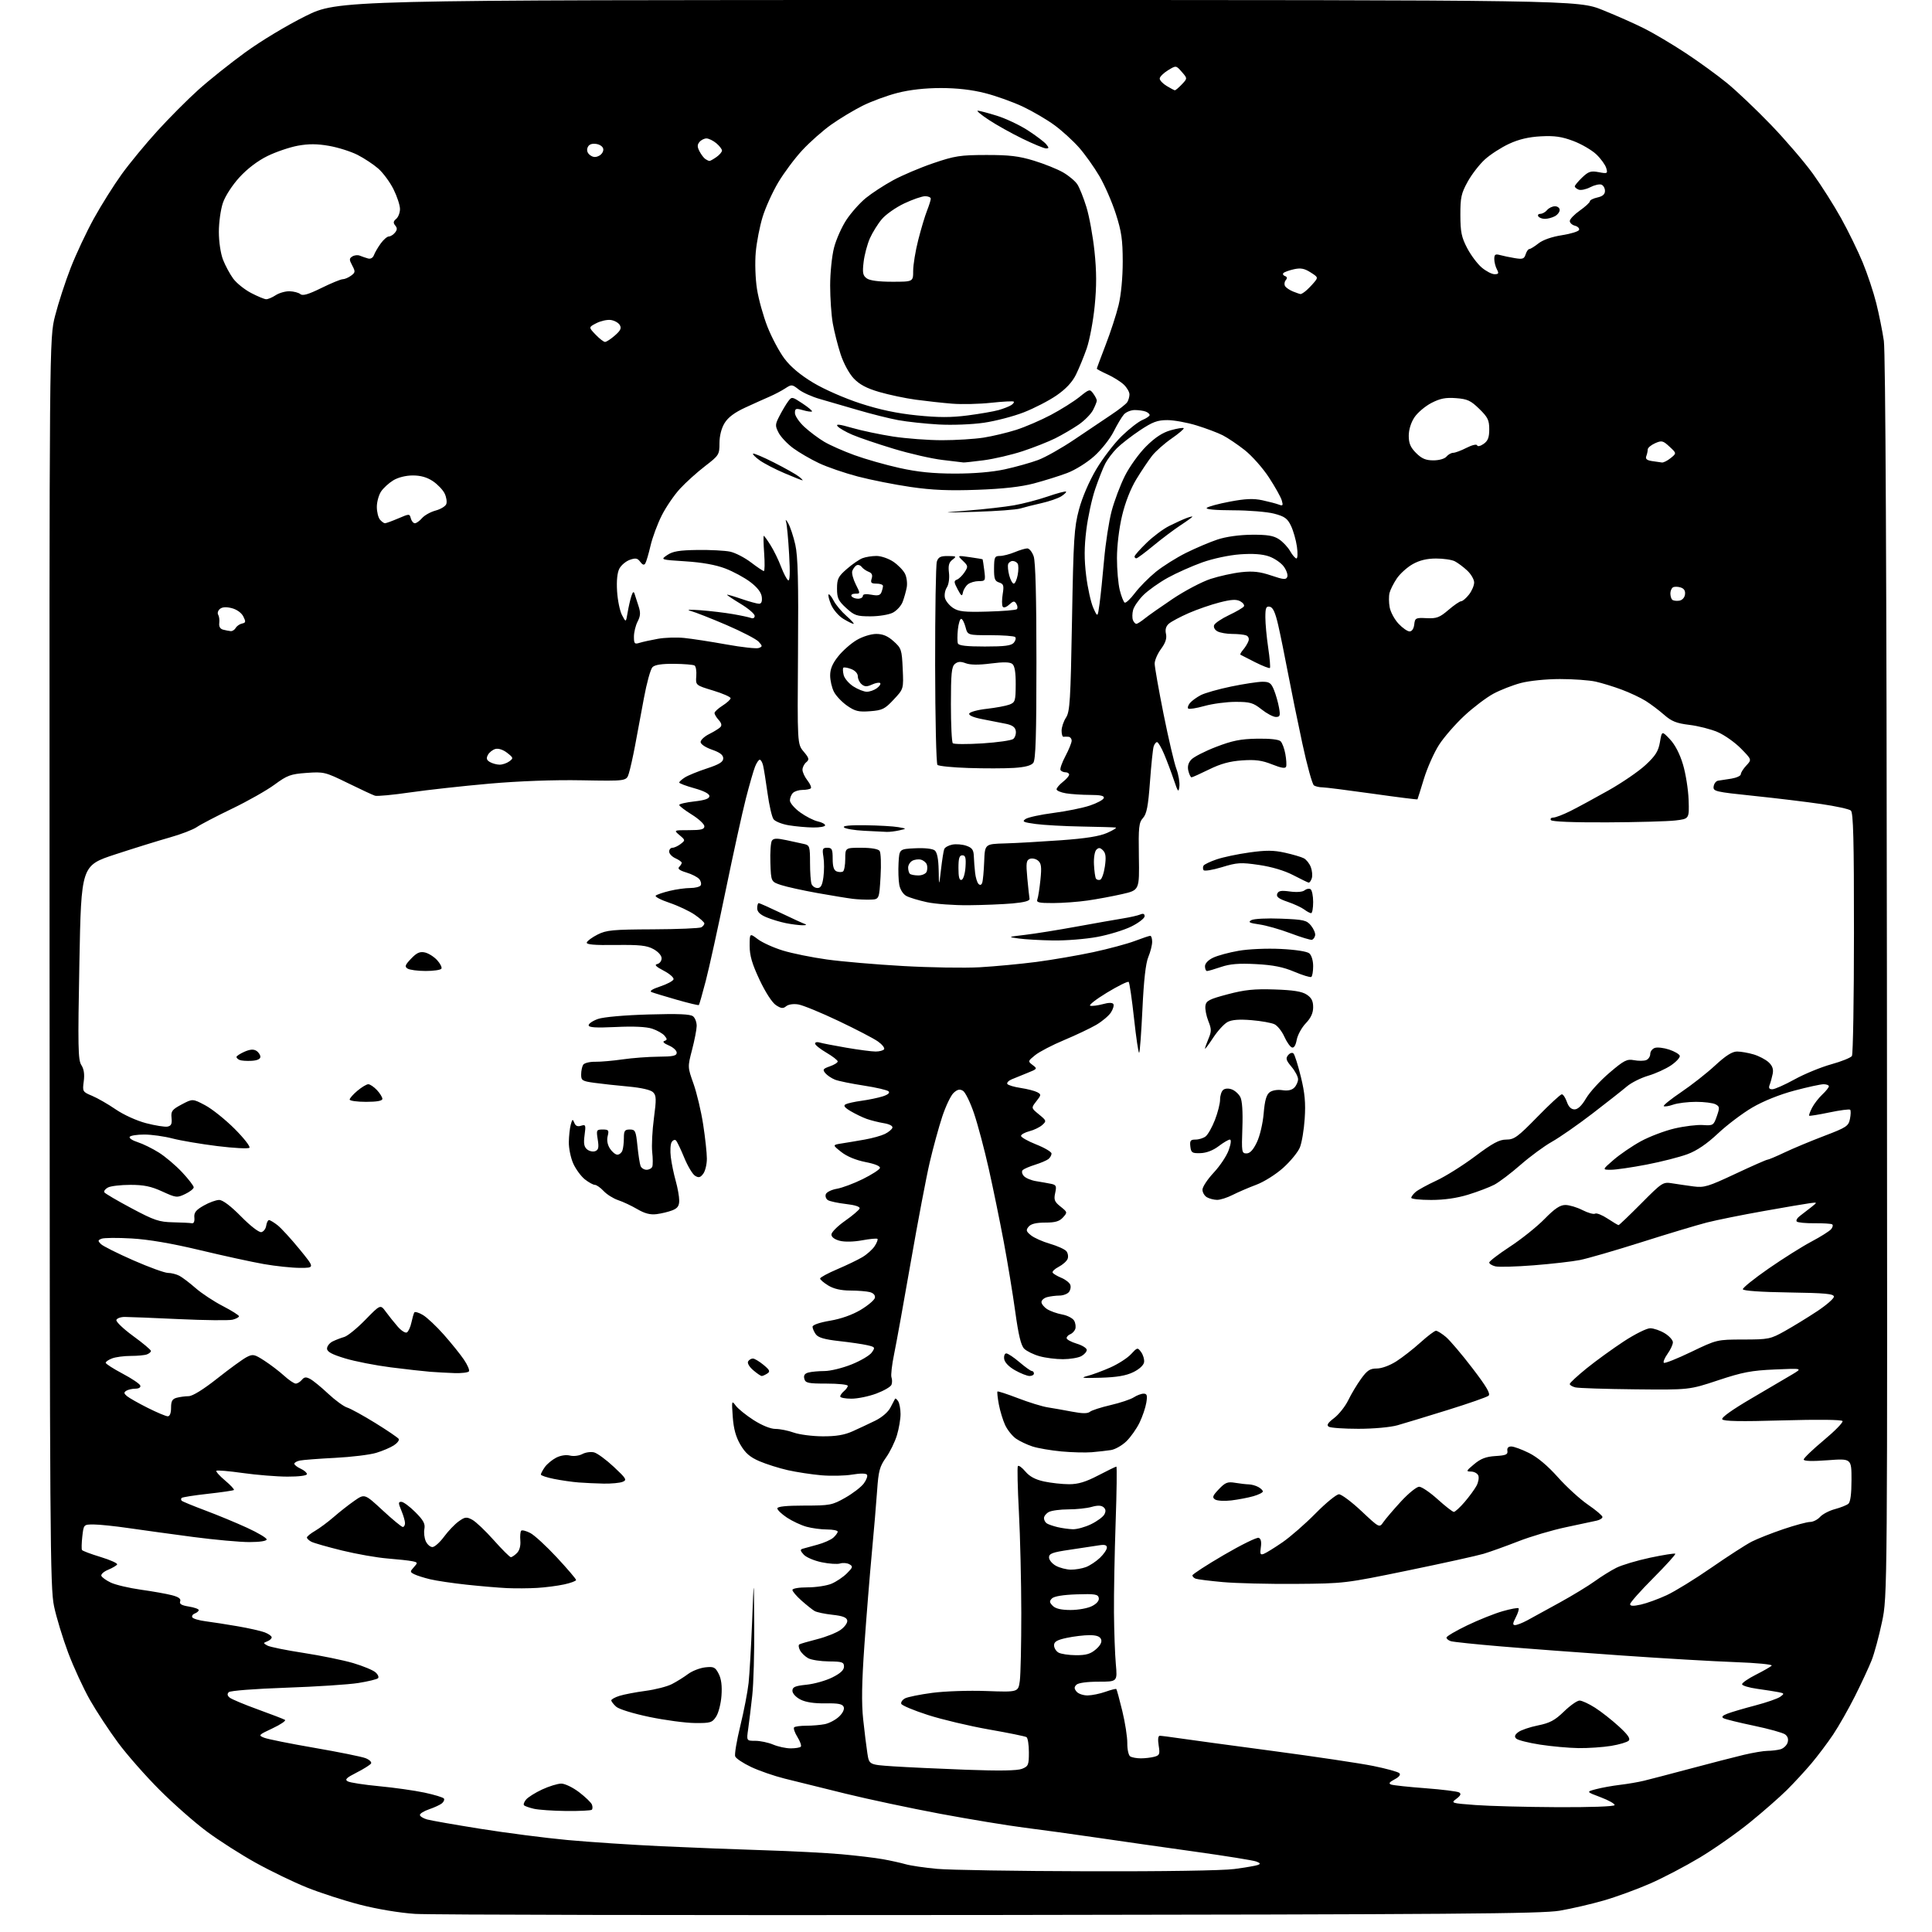 <?xml version="1.0" encoding="UTF-8" standalone="no"?>
<svg 
  version="1.1" 
  xmlns="http://www.w3.org/2000/svg" 
  xmlns:xlink="http://www.w3.org/1999/xlink" 
  xmlns:svg="http://www.w3.org/2000/svg"
  xmlns:rdf="http://www.w3.org/1999/02/22-rdf-syntax-ns#"
  xmlns:cc="http://creativecommons.org/ns#"
  xmlns:dc="http://purl.org/dc/elements/1.1/"
  viewBox="0 0 768 768"
  width="768"
  height="768"
>
<style>svg {background-color: white; }</style>"
<path stroke="none" fill="black" fill-rule="evenodd" d="M393.50,761.24C273.60,761.38 170.78,761.18 165.00,760.80C158.76,760.38 149.83,758.89 143.00,757.12C136.68,755.48 127.19,752.41 121.92,750.28C116.66,748.16 107.51,743.74 101.61,740.46C95.70,737.18 86.96,731.59 82.19,728.04C77.41,724.49 68.98,717.07 63.46,711.54C57.93,706.02 50.51,697.58 46.96,692.79C43.41,688.00 38.37,680.35 35.77,675.78C33.17,671.21 29.27,662.75 27.10,656.99C24.94,651.22 22.40,642.90 21.48,638.50C19.92,631.13 19.78,611.09 19.70,382.50C19.61,134.50 19.61,134.50 21.91,125.50C23.17,120.55 25.95,112.00 28.09,106.50C30.23,101.00 34.39,92.15 37.33,86.83C40.27,81.51 45.23,73.62 48.35,69.29C51.47,64.96 57.88,57.19 62.59,52.02C67.30,46.85 74.61,39.51 78.83,35.72C83.05,31.92 91.45,25.21 97.50,20.81C103.72,16.28 114.13,10.02 121.44,6.40C134.39,0.00 134.39,0.00 380.79,-0.00C627.20,-0.00 627.20,-0.00 637.14,4.01C642.61,6.21 650.10,9.54 653.79,11.41C657.48,13.27 664.77,17.60 670.00,21.04C675.23,24.48 682.65,29.86 686.50,33.01C690.35,36.16 698.23,43.64 704.00,49.64C709.77,55.64 717.25,64.36 720.62,69.02C723.99,73.69 729.06,81.68 731.89,86.79C734.73,91.91 738.57,99.78 740.44,104.29C742.31,108.81 744.74,116.10 745.84,120.50C746.94,124.90 748.30,131.65 748.86,135.50C749.52,140.07 749.95,227.89 750.08,388.50C750.29,634.50 750.29,634.50 748.12,644.77C746.93,650.42 745.08,657.27 744.01,659.98C742.94,662.69 739.96,669.10 737.40,674.21C734.83,679.32 730.92,686.20 728.71,689.50C726.50,692.80 722.62,697.95 720.10,700.95C717.57,703.95 713.16,708.73 710.31,711.56C707.45,714.40 700.84,720.19 695.62,724.43C690.41,728.67 681.45,734.95 675.71,738.40C669.98,741.84 661.06,746.51 655.89,748.77C650.73,751.03 642.45,754.05 637.50,755.48C632.55,756.91 624.67,758.73 620.00,759.53C612.80,760.75 578.08,761.01 393.50,761.24zM432.18,743.86C462.46,743.95 486.00,743.58 490.68,742.96C494.98,742.39 499.18,741.67 500.00,741.36C501.17,740.92 501.04,740.62 499.38,739.98C498.22,739.53 487.19,737.76 474.88,736.04C462.57,734.32 445.07,731.83 436.00,730.49C426.93,729.16 413.99,727.38 407.26,726.53C400.53,725.68 385.46,723.19 373.76,721.01C362.07,718.82 345.07,715.21 336.00,712.98C326.93,710.75 316.08,708.07 311.91,707.02C307.74,705.98 301.73,703.90 298.57,702.40C295.40,700.90 292.56,699.01 292.25,698.20C291.93,697.38 292.85,691.94 294.27,686.11C295.70,680.27 297.19,672.58 297.58,669.00C297.96,665.42 298.59,654.40 298.98,644.50C299.68,626.50 299.68,626.50 299.82,646.00C299.90,656.73 299.55,669.33 299.03,674.00C298.52,678.67 297.79,684.64 297.42,687.25C296.73,692.00 296.73,692.00 300.24,692.00C302.17,692.00 305.37,692.67 307.35,693.50C309.32,694.33 312.45,695.00 314.30,695.00C316.15,695.00 317.96,694.71 318.32,694.35C318.68,693.99 318.09,692.26 317.00,690.50C315.91,688.74 315.32,687.01 315.68,686.65C316.04,686.29 318.23,686.00 320.54,686.00C322.86,686.00 326.15,685.72 327.86,685.38C329.57,685.04 332.10,683.71 333.48,682.43C334.98,681.04 335.74,679.50 335.39,678.56C334.92,677.36 333.28,677.03 328.05,677.11C323.60,677.18 320.25,676.66 318.16,675.58C316.36,674.65 315.00,673.16 315.00,672.11C315.00,670.62 316.04,670.17 320.59,669.70C323.66,669.39 328.28,668.09 330.84,666.81C334.06,665.21 335.50,663.88 335.50,662.50C335.50,660.73 334.81,660.49 329.50,660.44C326.20,660.41 322.50,659.84 321.27,659.17C320.05,658.50 318.58,657.09 318.02,656.04C317.46,654.98 317.33,653.92 317.75,653.67C318.16,653.42 321.36,652.49 324.85,651.60C328.35,650.72 332.53,649.04 334.16,647.89C335.81,646.71 336.97,645.07 336.79,644.14C336.56,642.95 334.97,642.34 330.92,641.90C327.86,641.57 324.67,640.90 323.81,640.40C322.96,639.91 320.63,638.05 318.63,636.28C316.63,634.51 315.00,632.60 315.00,632.03C315.00,631.44 317.56,631.00 321.03,631.00C324.35,631.00 328.62,630.35 330.52,629.56C332.42,628.76 335.18,626.91 336.65,625.44C339.05,623.04 339.15,622.67 337.64,621.82C336.72,621.30 335.07,621.16 333.97,621.51C332.88,621.86 329.56,621.64 326.61,621.02C323.65,620.41 320.44,619.04 319.48,617.97C318.07,616.42 318.00,615.96 319.11,615.64C319.88,615.41 322.52,614.68 325.00,614.02C327.48,613.35 330.29,612.10 331.25,611.25C332.21,610.39 333.00,609.31 333.00,608.85C333.00,608.38 331.09,608.00 328.75,607.99C326.41,607.99 322.74,607.50 320.59,606.90C318.44,606.31 314.95,604.67 312.84,603.28C310.73,601.88 309.00,600.23 309.00,599.62C309.00,598.86 312.50,598.50 319.75,598.49C329.92,598.49 330.80,598.32 335.97,595.39C338.97,593.69 342.29,591.15 343.34,589.75C344.39,588.35 344.98,586.77 344.65,586.24C344.28,585.65 342.06,585.62 338.78,586.17C335.88,586.66 330.35,586.78 326.50,586.45C322.65,586.11 316.66,585.20 313.18,584.42C309.71,583.64 304.63,582.03 301.89,580.86C298.12,579.23 296.30,577.66 294.34,574.32C292.51,571.19 291.62,567.98 291.28,563.21C290.82,556.76 290.86,556.59 292.46,558.76C293.38,560.00 296.58,562.59 299.58,564.51C302.90,566.63 306.31,568.01 308.27,568.02C310.05,568.02 313.30,568.68 315.50,569.47C317.70,570.26 322.85,570.93 326.93,570.96C332.34,570.99 335.61,570.44 338.93,568.96C341.45,567.83 345.52,565.92 347.98,564.71C350.63,563.40 353.08,561.28 353.98,559.50C354.82,557.85 355.64,556.29 355.80,556.03C355.97,555.77 356.53,556.22 357.04,557.03C357.55,557.84 357.98,560.12 357.98,562.09C357.99,564.07 357.35,567.86 356.55,570.51C355.75,573.17 353.79,577.18 352.19,579.42C349.68,582.95 349.21,584.72 348.67,592.50C348.33,597.45 347.38,608.70 346.55,617.50C345.73,626.30 344.40,642.73 343.61,654.00C342.57,668.82 342.43,677.00 343.13,683.50C343.66,688.45 344.41,694.52 344.80,697.00C345.50,701.50 345.50,701.50 355.00,702.14C360.23,702.49 373.27,703.10 384.00,703.50C397.32,703.99 404.37,703.88 406.25,703.14C408.78,702.14 409.00,701.62 409.00,696.58C409.00,693.58 408.57,690.85 408.04,690.53C407.52,690.20 400.78,688.83 393.06,687.48C385.35,686.12 374.45,683.54 368.84,681.73C363.24,679.93 358.48,677.93 358.26,677.29C358.05,676.66 358.72,675.68 359.76,675.13C360.79,674.58 365.65,673.59 370.55,672.94C375.49,672.28 385.10,671.95 392.12,672.21C404.77,672.67 404.77,672.67 405.39,668.19C405.72,665.73 405.99,653.55 405.98,641.11C405.96,628.67 405.54,610.66 405.03,601.07C404.52,591.48 404.34,583.27 404.61,582.81C404.89,582.36 406.23,583.31 407.58,584.92C409.30,586.96 411.57,588.17 415.07,588.92C417.84,589.51 422.29,590.00 424.98,590.00C428.61,590.00 431.57,589.10 436.57,586.50C440.26,584.58 443.50,583.00 443.77,583.00C444.04,583.00 443.91,593.01 443.48,605.25C443.06,617.49 442.76,633.58 442.82,641.00C442.88,648.42 443.21,657.65 443.56,661.50C444.19,668.50 444.19,668.50 436.65,668.50C432.09,668.50 428.63,668.98 427.89,669.71C426.95,670.65 426.96,671.25 427.96,672.46C428.67,673.31 430.65,673.98 432.37,673.96C434.09,673.93 437.28,673.28 439.46,672.50C441.64,671.73 443.57,671.24 443.76,671.42C443.94,671.61 445.01,675.52 446.13,680.13C447.25,684.73 448.15,690.51 448.12,692.96C448.09,695.43 448.61,697.77 449.28,698.20C449.95,698.62 451.85,698.97 453.50,698.97C455.15,698.97 457.56,698.69 458.85,698.34C460.96,697.78 461.14,697.31 460.59,693.86C460.20,691.40 460.36,690.00 461.05,690.00C461.63,690.00 465.13,690.45 468.81,690.99C472.49,691.54 489.23,693.81 506.00,696.04C522.77,698.27 540.73,700.95 545.90,702.00C551.07,703.05 555.73,704.33 556.26,704.86C556.87,705.47 556.19,706.37 554.36,707.33C552.25,708.45 551.89,708.99 553.00,709.39C553.83,709.69 559.97,710.35 566.66,710.85C573.35,711.36 579.37,712.11 580.05,712.53C580.93,713.07 580.62,713.78 578.95,715.04C576.68,716.75 576.82,716.80 586.53,717.53C591.97,717.94 606.57,718.32 618.96,718.38C632.05,718.45 641.63,718.11 641.82,717.57C641.99,717.06 639.52,715.66 636.32,714.45C630.50,712.26 630.50,712.26 634.50,711.21C636.70,710.63 640.98,709.86 644.00,709.50C647.02,709.14 651.30,708.41 653.50,707.87C655.70,707.34 664.02,705.17 672.00,703.04C679.98,700.91 689.50,698.45 693.16,697.58C696.83,696.71 701.10,695.99 702.66,695.99C704.22,695.98 706.50,695.71 707.72,695.38C708.94,695.05 710.23,693.85 710.59,692.72C711.02,691.37 710.68,690.24 709.60,689.45C708.70,688.79 703.13,687.24 697.23,686.01C691.33,684.78 685.90,683.44 685.16,683.04C684.21,682.53 684.65,681.99 686.66,681.21C688.22,680.60 693.18,679.14 697.68,677.96C702.19,676.78 706.69,675.22 707.68,674.49C709.38,673.25 709.34,673.13 707.00,672.66C705.62,672.38 701.80,671.79 698.50,671.33C695.20,670.87 692.50,670.05 692.50,669.50C692.50,668.95 694.96,667.25 697.97,665.73C700.98,664.21 703.82,662.58 704.28,662.12C704.75,661.65 698.24,661.02 689.81,660.72C681.39,660.42 661.00,659.23 644.50,658.07C628.00,656.92 606.40,655.30 596.50,654.46C586.60,653.63 577.71,652.70 576.75,652.40C575.79,652.11 575.00,651.46 575.00,650.96C575.00,650.46 578.71,648.28 583.25,646.10C587.79,643.92 594.12,641.39 597.32,640.48C600.53,639.56 603.37,639.04 603.65,639.31C603.92,639.59 603.43,641.21 602.55,642.91C601.30,645.32 601.24,646.00 602.26,646.00C602.99,646.00 605.13,645.17 607.04,644.15C608.94,643.13 614.77,639.93 620.00,637.04C625.23,634.16 631.52,630.32 634.00,628.52C636.48,626.72 640.30,624.34 642.50,623.23C644.70,622.12 650.78,620.31 656.00,619.20C661.23,618.10 665.70,617.39 665.95,617.63C666.20,617.87 662.26,622.22 657.20,627.30C652.14,632.38 648.00,637.04 648.00,637.66C648.00,638.47 649.21,638.52 652.25,637.85C654.59,637.33 659.22,635.65 662.54,634.11C665.86,632.57 673.89,627.62 680.38,623.12C686.88,618.62 694.06,613.99 696.34,612.82C698.63,611.66 704.30,609.42 708.94,607.85C713.58,606.28 718.35,605.00 719.53,605.00C720.72,605.00 722.51,604.10 723.50,603.00C724.50,601.89 727.16,600.50 729.41,599.90C731.66,599.30 734.06,598.34 734.75,597.78C735.57,597.11 736.00,593.84 736.00,588.26C736.00,579.76 736.00,579.76 726.50,580.47C720.32,580.94 717.00,580.83 717.00,580.18C717.00,579.63 720.60,576.17 725.00,572.50C729.41,568.83 732.75,565.40 732.43,564.89C732.09,564.33 722.64,564.23 708.58,564.63C691.91,565.12 685.11,564.99 684.62,564.19C684.19,563.50 688.66,560.32 696.41,555.79C703.27,551.78 710.60,547.47 712.69,546.21C716.50,543.91 716.50,543.91 705.50,544.39C696.22,544.79 692.70,545.46 683.00,548.68C671.50,552.50 671.50,552.50 650.00,552.28C638.17,552.16 627.49,551.81 626.25,551.51C625.01,551.21 624.00,550.60 624.00,550.16C624.00,549.72 627.03,546.92 630.72,543.93C634.42,540.94 641.05,536.14 645.45,533.25C649.85,530.36 654.59,528.00 655.98,528.00C657.37,528.01 659.96,528.90 661.75,529.99C663.54,531.08 665.00,532.70 665.00,533.58C665.00,534.47 664.05,536.52 662.89,538.15C661.73,539.78 661.06,541.39 661.40,541.73C661.73,542.07 666.62,540.13 672.25,537.42C682.50,532.50 682.50,532.50 693.01,532.48C703.06,532.46 703.78,532.32 709.51,529.11C712.80,527.27 718.54,523.75 722.25,521.30C725.96,518.85 729.00,516.22 729.00,515.45C729.00,514.31 725.64,513.99 711.00,513.77C700.00,513.61 692.92,513.11 692.81,512.50C692.71,511.95 697.32,508.24 703.06,504.26C708.80,500.28 716.48,495.45 720.11,493.53C723.75,491.61 727.26,489.39 727.91,488.61C728.56,487.82 728.74,486.96 728.30,486.69C727.86,486.42 724.69,486.23 721.24,486.26C717.80,486.29 714.65,485.99 714.25,485.58C713.84,485.17 714.40,484.17 715.50,483.35C716.60,482.53 718.62,480.96 720.00,479.87C722.50,477.88 722.50,477.88 719.50,478.28C717.85,478.49 709.52,479.91 701.00,481.43C692.48,482.94 682.35,484.99 678.50,485.97C674.65,486.96 662.95,490.47 652.50,493.79C642.05,497.10 631.02,500.30 628.00,500.89C624.98,501.48 616.72,502.43 609.66,502.98C602.59,503.54 595.73,503.72 594.41,503.39C593.08,503.06 592.00,502.37 592.00,501.87C592.00,501.37 595.71,498.52 600.25,495.55C604.79,492.58 610.96,487.64 613.97,484.57C618.04,480.41 620.15,479.00 622.26,479.00C623.81,479.00 626.88,479.92 629.07,481.04C631.27,482.16 633.53,482.79 634.09,482.44C634.65,482.10 636.88,482.98 639.04,484.41C641.19,485.83 643.16,487.00 643.41,487.00C643.66,487.00 647.71,483.12 652.41,478.39C660.74,470.00 661.06,469.79 664.73,470.39C666.80,470.72 670.61,471.28 673.18,471.62C677.42,472.18 678.99,471.71 689.83,466.62C696.41,463.53 702.14,461.00 702.57,461.00C702.99,461.00 706.08,459.70 709.42,458.11C712.76,456.52 719.84,453.57 725.14,451.55C734.02,448.17 734.82,447.64 735.39,444.78C735.73,443.08 735.77,441.44 735.47,441.14C735.17,440.84 731.46,441.32 727.22,442.21C722.97,443.10 719.35,443.68 719.18,443.51C719.00,443.33 719.52,441.91 720.33,440.34C721.14,438.78 722.98,436.41 724.40,435.08C725.83,433.74 727.00,432.28 727.00,431.83C727.00,431.37 726.06,431.00 724.90,431.00C723.75,431.00 718.51,432.14 713.26,433.54C707.43,435.09 700.96,437.69 696.63,440.22C692.73,442.49 686.58,447.14 682.96,450.53C678.52,454.71 674.58,457.39 670.81,458.80C667.75,459.94 660.44,461.81 654.57,462.94C648.70,464.07 642.32,465.00 640.39,465.00C636.88,465.00 636.88,465.00 641.45,461.04C643.97,458.87 648.83,455.55 652.26,453.67C655.69,451.80 661.70,449.52 665.61,448.60C669.53,447.68 674.62,447.06 676.93,447.22C680.98,447.49 681.19,447.36 682.46,443.73C683.65,440.31 683.61,439.86 681.96,438.98C680.95,438.44 677.47,438.00 674.21,438.00C670.96,438.00 666.86,438.50 665.10,439.12C663.34,439.73 661.66,439.99 661.37,439.70C661.08,439.41 664.21,436.90 668.33,434.11C672.45,431.33 678.51,426.57 681.79,423.53C686.03,419.61 688.57,418.00 690.52,418.00C692.03,418.00 695.00,418.52 697.11,419.15C699.22,419.78 701.90,421.19 703.07,422.28C704.58,423.69 705.04,425.02 704.67,426.88C704.38,428.32 703.84,430.29 703.46,431.25C702.98,432.50 703.28,433.00 704.52,433.00C705.47,433.00 709.46,431.23 713.38,429.07C717.29,426.91 723.84,424.22 727.93,423.08C732.02,421.95 735.73,420.46 736.17,419.76C736.61,419.07 736.98,397.07 736.98,370.87C737.00,333.77 736.72,323.01 735.74,322.20C735.05,321.62 729.76,320.46 723.99,319.62C718.22,318.77 706.17,317.31 697.20,316.38C681.71,314.77 680.92,314.58 681.20,312.60C681.37,311.46 682.17,310.43 683.00,310.33C683.83,310.22 686.19,309.86 688.25,309.52C690.31,309.18 692.00,308.40 692.00,307.77C692.00,307.14 692.99,305.58 694.19,304.30C696.38,301.96 696.38,301.96 692.04,297.54C689.65,295.11 685.50,292.17 682.81,291.02C680.13,289.86 675.07,288.57 671.56,288.15C666.44,287.53 664.48,286.75 661.53,284.16C659.51,282.38 656.20,279.89 654.18,278.62C652.15,277.35 647.88,275.34 644.68,274.15C641.49,272.95 636.81,271.52 634.29,270.95C631.76,270.39 625.38,269.93 620.10,269.93C614.61,269.94 607.96,270.61 604.57,271.50C601.32,272.36 596.38,274.29 593.62,275.78C590.85,277.28 585.67,281.20 582.12,284.50C578.57,287.80 574.05,292.98 572.08,296.02C570.11,299.06 567.40,305.13 566.05,309.52C564.71,313.91 563.55,317.61 563.47,317.75C563.39,317.89 555.36,316.88 545.62,315.50C535.88,314.13 526.92,312.99 525.70,312.98C524.49,312.98 522.97,312.63 522.32,312.22C521.66,311.80 519.58,304.27 517.69,295.48C515.80,286.69 513.23,274.10 511.98,267.50C510.73,260.90 508.99,252.35 508.11,248.51C506.94,243.43 506.02,241.42 504.75,241.18C503.29,240.91 503.00,241.61 503.00,245.39C503.00,247.88 503.51,253.33 504.13,257.50C504.75,261.67 505.05,265.28 504.81,265.53C504.56,265.77 501.92,264.74 498.93,263.24C495.94,261.73 493.32,260.39 493.09,260.26C492.86,260.12 493.36,259.22 494.19,258.26C495.02,257.29 495.96,255.75 496.28,254.83C496.64,253.84 496.26,252.93 495.36,252.58C494.52,252.26 492.04,252.00 489.85,252.00C487.66,252.00 485.01,251.54 483.97,250.98C482.89,250.40 482.31,249.34 482.63,248.51C482.94,247.71 485.60,245.92 488.54,244.52C491.48,243.13 494.15,241.57 494.47,241.05C494.79,240.53 494.13,239.61 493.00,239.00C491.45,238.17 489.44,238.29 484.79,239.48C481.40,240.34 475.90,242.25 472.57,243.70C469.23,245.16 465.70,247.04 464.71,247.87C463.49,248.90 463.10,250.19 463.49,251.96C463.89,253.78 463.31,255.54 461.53,257.96C460.14,259.85 459.00,262.47 459.00,263.79C459.00,265.10 460.59,274.13 462.53,283.84C464.48,293.55 466.77,303.35 467.62,305.60C468.47,307.86 469.01,311.01 468.82,312.60C468.51,315.19 468.27,314.91 466.61,310.00C465.59,306.98 463.85,302.36 462.75,299.75C461.65,297.14 460.39,295.00 459.94,295.00C459.50,295.00 458.89,295.79 458.59,296.75C458.28,297.71 457.63,304.04 457.13,310.80C456.41,320.51 455.83,323.53 454.36,325.16C452.72,326.97 452.53,328.77 452.72,340.53C452.94,353.85 452.94,353.85 446.06,355.42C442.28,356.28 436.11,357.43 432.34,357.97C428.58,358.52 422.41,358.97 418.64,358.98C412.93,359.00 411.88,358.75 412.37,357.49C412.69,356.66 413.24,353.15 413.59,349.71C414.11,344.63 413.93,343.18 412.63,342.11C411.75,341.37 410.28,341.06 409.37,341.41C407.96,341.95 407.81,343.07 408.37,349.05C408.73,352.91 409.13,356.61 409.26,357.28C409.42,358.10 407.22,358.70 402.50,359.13C398.65,359.47 390.77,359.79 385.00,359.84C379.23,359.89 371.80,359.35 368.50,358.64C365.20,357.93 361.51,356.81 360.29,356.16C359.01,355.47 357.83,353.63 357.48,351.74C357.15,349.96 357.02,346.02 357.19,343.00C357.50,337.50 357.50,337.50 363.84,337.20C367.65,337.02 370.74,337.37 371.59,338.07C372.52,338.84 373.05,341.52 373.13,345.87C373.26,352.50 373.26,352.50 374.06,345.67C374.49,341.91 375.07,338.25 375.34,337.55C375.61,336.84 377.07,336.03 378.58,335.74C380.09,335.45 382.60,335.66 384.16,336.21C386.43,337.00 387.02,337.83 387.11,340.35C387.17,342.08 387.40,345.05 387.62,346.95C387.83,348.85 388.44,350.84 388.97,351.37C389.59,351.99 390.12,351.83 390.44,350.92C390.73,350.14 391.08,346.35 391.23,342.50C391.50,335.50 391.50,335.50 399.50,335.27C403.90,335.15 413.87,334.58 421.65,334.02C431.67,333.30 437.08,332.44 440.15,331.07C442.54,330.01 444.05,329.06 443.50,328.96C442.95,328.86 436.88,328.68 430.00,328.56C423.12,328.44 414.89,327.98 411.70,327.55C406.73,326.87 406.16,326.59 407.70,325.55C408.69,324.89 413.69,323.81 418.80,323.15C423.92,322.49 430.41,321.17 433.24,320.22C436.06,319.28 438.55,317.94 438.77,317.25C439.06,316.35 437.54,316.00 433.33,315.99C430.12,315.98 425.81,315.70 423.75,315.36C421.69,315.02 420.00,314.30 420.00,313.76C420.00,313.23 421.12,311.90 422.50,310.82C423.88,309.74 425.00,308.44 425.00,307.93C425.00,307.42 424.35,307.00 423.56,307.00C422.77,307.00 421.87,306.60 421.57,306.12C421.28,305.64 422.15,303.14 423.52,300.57C424.88,298.00 426.00,295.24 426.00,294.45C426.00,293.65 425.44,292.95 424.75,292.88C424.06,292.82 423.16,292.82 422.75,292.88C422.34,292.95 422.00,291.86 422.00,290.46C422.00,289.07 422.79,286.73 423.75,285.26C425.30,282.89 425.57,278.52 426.14,246.55C426.71,214.09 426.99,209.70 428.92,202.50C430.20,197.70 432.95,191.32 435.78,186.55C438.38,182.18 442.92,176.24 445.88,173.37C448.84,170.49 452.55,167.60 454.13,166.95C455.71,166.29 457.00,165.41 457.00,164.99C457.00,164.56 456.29,163.94 455.42,163.61C454.55,163.27 452.59,163.00 451.07,163.00C449.55,163.00 447.62,163.79 446.77,164.75C445.92,165.71 444.08,168.80 442.67,171.61C441.26,174.42 437.81,178.78 435.01,181.30C432.13,183.89 427.42,186.83 424.20,188.04C421.07,189.22 415.12,191.08 411.00,192.17C405.87,193.53 398.76,194.33 388.50,194.70C377.32,195.11 370.57,194.83 362.00,193.58C355.68,192.66 346.23,190.79 341.00,189.42C335.77,188.05 328.80,185.66 325.50,184.09C322.20,182.53 317.60,179.85 315.29,178.15C312.97,176.44 310.37,173.68 309.51,172.02C308.07,169.23 308.10,168.73 309.90,165.26C310.97,163.19 312.50,160.62 313.31,159.54C314.75,157.62 314.85,157.64 318.98,160.37C321.29,161.90 323.00,163.33 322.78,163.56C322.55,163.78 320.93,163.55 319.18,163.05C316.35,162.24 316.00,162.36 316.00,164.18C316.00,165.31 317.69,167.79 319.75,169.70C321.81,171.60 325.36,174.26 327.64,175.61C329.91,176.96 335.31,179.35 339.64,180.92C343.96,182.50 352.00,184.79 357.50,186.01C364.73,187.62 370.83,188.24 379.50,188.26C387.16,188.27 394.36,187.66 399.41,186.57C403.76,185.62 409.72,183.95 412.66,182.86C415.60,181.76 422.11,178.08 427.14,174.68C432.16,171.28 438.74,166.86 441.76,164.85C444.78,162.85 447.64,160.60 448.11,159.85C448.58,159.11 448.98,157.73 448.98,156.79C448.99,155.85 447.99,154.10 446.75,152.91C445.51,151.73 442.59,149.89 440.25,148.83C437.91,147.77 436.00,146.75 436.00,146.55C436.00,146.36 437.58,142.11 439.51,137.10C441.45,132.10 443.77,124.96 444.67,121.25C445.65,117.18 446.30,110.33 446.30,104.00C446.29,95.32 445.82,92.03 443.56,85.00C442.06,80.33 439.12,73.58 437.02,70.00C434.92,66.42 431.28,61.32 428.94,58.66C426.59,56.00 422.24,52.02 419.27,49.83C416.30,47.63 410.63,44.31 406.68,42.43C402.73,40.56 395.94,38.12 391.59,37.02C386.34,35.68 380.42,35.00 374.00,35.00C367.71,35.00 361.68,35.68 356.77,36.93C352.61,37.99 346.35,40.30 342.86,42.05C339.36,43.80 333.77,47.17 330.43,49.54C327.09,51.91 321.90,56.50 318.90,59.74C315.90,62.98 311.60,68.75 309.33,72.57C307.07,76.38 304.29,82.52 303.16,86.21C302.02,89.90 300.79,96.20 300.43,100.21C300.05,104.36 300.26,110.68 300.91,114.87C301.54,118.93 303.43,125.71 305.10,129.95C306.78,134.19 309.81,139.88 311.85,142.58C314.29,145.83 318.17,149.08 323.26,152.14C327.64,154.78 335.75,158.33 342.02,160.37C349.65,162.86 356.59,164.32 364.46,165.12C373.03,165.99 378.05,166.00 384.68,165.14C389.53,164.51 395.07,163.55 397.00,163.00C398.93,162.44 401.16,161.57 401.97,161.05C402.78,160.53 403.23,159.90 402.97,159.65C402.71,159.40 398.68,159.60 394.00,160.11C389.32,160.62 382.35,160.78 378.50,160.47C374.65,160.16 368.12,159.44 364.00,158.88C359.88,158.32 353.35,156.94 349.51,155.82C344.45,154.34 341.65,152.84 339.35,150.41C337.53,148.48 335.31,144.38 334.14,140.77C333.02,137.32 331.63,131.83 331.05,128.57C330.47,125.30 330.00,118.53 330.00,113.53C330.00,108.52 330.69,101.74 331.54,98.46C332.39,95.18 334.60,90.20 336.47,87.38C338.33,84.56 341.80,80.67 344.17,78.73C346.55,76.79 351.43,73.61 355.00,71.66C358.57,69.71 365.77,66.65 371.00,64.87C379.51,61.97 381.69,61.63 392.00,61.61C401.19,61.59 405.01,62.04 411.00,63.87C415.12,65.13 420.35,67.23 422.61,68.54C424.87,69.85 427.41,71.98 428.26,73.28C429.11,74.57 430.74,78.64 431.87,82.32C433.01,86.00 434.45,93.92 435.08,99.93C435.92,107.91 435.94,113.77 435.15,121.68C434.56,127.63 433.13,135.20 431.99,138.50C430.84,141.80 428.91,146.50 427.70,148.95C426.22,151.94 423.70,154.63 420.00,157.18C416.98,159.27 411.12,162.29 407.00,163.90C402.88,165.51 395.72,167.38 391.10,168.05C386.33,168.74 378.55,169.04 373.10,168.74C367.82,168.44 360.57,167.66 357.00,167.00C353.43,166.34 346.23,164.53 341.00,162.99C335.77,161.45 328.98,159.48 325.91,158.61C322.83,157.74 319.07,156.05 317.54,154.86C314.88,152.76 314.67,152.74 312.14,154.39C310.69,155.34 307.93,156.79 306.00,157.63C304.07,158.46 299.70,160.43 296.27,162.01C292.01,163.97 289.41,165.91 288.03,168.19C286.76,170.26 286.01,173.25 286.00,176.19C286.00,180.72 285.80,181.04 280.25,185.31C277.09,187.74 272.61,191.78 270.31,194.28C268.00,196.78 264.73,201.57 263.05,204.91C261.36,208.25 259.36,213.65 258.60,216.91C257.84,220.18 256.90,223.36 256.51,223.98C256.03,224.76 255.40,224.56 254.50,223.33C253.43,221.87 252.67,221.73 250.37,222.54C248.81,223.09 246.95,224.65 246.22,226.02C245.37,227.62 245.04,230.82 245.30,235.03C245.52,238.61 246.40,242.89 247.26,244.52C248.82,247.50 248.82,247.50 249.49,243.50C249.86,241.30 250.52,238.38 250.97,237.00C251.52,235.26 251.91,234.96 252.23,236.00C252.49,236.82 253.20,239.02 253.81,240.88C254.69,243.55 254.62,244.84 253.46,247.08C252.66,248.63 252.00,251.33 252.00,253.07C252.00,255.89 252.24,256.16 254.25,255.53C255.49,255.15 258.75,254.43 261.50,253.94C264.25,253.44 268.98,253.29 272.00,253.60C275.02,253.90 282.56,255.07 288.75,256.18C294.93,257.30 300.73,257.93 301.63,257.59C303.14,257.01 303.14,256.81 301.58,255.09C300.65,254.06 294.89,251.08 288.79,248.45C282.68,245.83 276.29,243.32 274.59,242.87C272.60,242.35 274.00,242.25 278.50,242.58C282.35,242.87 288.12,243.56 291.31,244.11C294.51,244.66 297.77,245.36 298.56,245.66C299.39,245.98 300.00,245.62 300.00,244.82C300.00,244.05 297.52,241.92 294.50,240.09C291.48,238.26 289.00,236.61 289.00,236.43C289.00,236.25 291.55,236.98 294.66,238.05C297.77,239.12 300.95,240.00 301.72,240.00C302.67,240.00 303.03,239.11 302.82,237.29C302.61,235.50 301.08,233.51 298.28,231.38C295.96,229.61 291.46,227.18 288.28,225.97C284.50,224.53 279.04,223.55 272.50,223.14C262.50,222.50 262.50,222.50 265.27,220.62C267.44,219.15 270.03,218.72 277.27,218.62C282.35,218.55 288.18,218.86 290.23,219.29C292.28,219.73 295.99,221.64 298.49,223.54C300.98,225.44 303.30,227.00 303.64,227.00C303.99,227.00 304.04,223.85 303.77,220.00C303.49,216.15 303.43,213.00 303.62,213.00C303.82,213.00 305.03,214.69 306.32,216.75C307.62,218.81 309.49,222.65 310.48,225.28C311.48,227.91 312.75,230.35 313.31,230.69C313.99,231.11 314.11,227.65 313.69,220.33C313.35,214.28 312.80,208.47 312.47,207.42C312.12,206.28 312.47,206.52 313.32,208.00C314.12,209.38 315.39,213.20 316.14,216.50C317.18,221.11 317.44,231.00 317.22,259.14C316.95,295.78 316.95,295.78 319.47,298.78C321.66,301.38 321.79,301.93 320.49,303.01C319.67,303.69 319.00,305.03 319.00,305.99C319.00,306.95 319.89,308.86 320.97,310.23C322.05,311.61 322.65,313.02 322.30,313.37C321.95,313.71 320.48,314.00 319.03,314.00C317.58,314.00 315.86,314.54 315.20,315.20C314.54,315.86 314.00,317.21 314.00,318.19C314.00,319.18 315.83,321.31 318.06,322.93C320.29,324.54 323.44,326.16 325.06,326.51C326.68,326.87 328.00,327.57 328.00,328.08C328.00,328.59 325.86,328.97 323.25,328.94C320.64,328.91 316.29,328.52 313.58,328.07C310.88,327.63 308.14,326.54 307.49,325.65C306.84,324.77 305.76,320.09 305.10,315.27C304.43,310.45 303.64,305.49 303.33,304.25C303.03,303.01 302.44,302.00 302.01,302.00C301.59,302.00 300.75,303.24 300.15,304.75C299.54,306.26 297.89,312.00 296.48,317.50C295.07,323.00 291.46,339.43 288.46,354.00C285.46,368.57 281.91,384.71 280.57,389.85C279.23,394.99 277.99,399.34 277.81,399.52C277.64,399.70 273.67,398.75 269.00,397.41C264.32,396.07 259.82,394.70 259.00,394.37C258.05,393.98 259.29,393.17 262.43,392.13C265.14,391.23 267.53,389.96 267.74,389.30C267.96,388.65 266.19,387.09 263.82,385.86C260.75,384.26 260.01,383.50 261.25,383.23C262.21,383.02 263.00,382.00 263.00,380.95C263.00,379.84 261.65,378.32 259.75,377.28C257.10,375.83 254.32,375.53 244.70,375.65C236.19,375.76 233.00,375.48 233.25,374.65C233.45,374.02 235.38,372.60 237.55,371.50C241.05,369.73 243.58,369.49 259.57,369.42C269.51,369.38 278.17,369.01 278.82,368.61C279.47,368.21 280.00,367.52 280.00,367.08C280.00,366.63 278.29,365.09 276.20,363.64C274.11,362.19 269.57,360.05 266.12,358.88C262.66,357.72 260.21,356.43 260.67,356.02C261.13,355.61 263.61,354.76 266.19,354.14C268.77,353.51 272.46,353.00 274.38,353.00C276.31,353.00 278.17,352.53 278.53,351.96C278.88,351.38 278.63,350.26 277.97,349.46C277.30,348.66 275.00,347.48 272.85,346.84C270.16,346.03 269.26,345.34 269.97,344.63C270.54,344.06 271.00,343.31 271.00,342.96C271.00,342.61 269.88,341.81 268.50,341.18C267.12,340.56 266.00,339.36 266.00,338.52C266.00,337.68 266.59,337.00 267.31,337.00C268.03,337.00 269.49,336.32 270.56,335.50C272.46,334.03 272.46,333.96 270.14,332.00C267.78,330.00 267.78,330.00 273.89,330.00C278.73,330.00 280.00,329.68 280.00,328.46C280.00,327.61 277.75,325.52 275.00,323.81C272.25,322.10 270.00,320.38 270.00,319.98C270.00,319.58 272.70,318.95 276.00,318.58C280.25,318.10 282.00,317.48 282.00,316.45C282.00,315.54 279.80,314.40 276.00,313.34C272.70,312.42 270.00,311.40 270.00,311.08C270.00,310.75 271.01,309.83 272.25,309.04C273.49,308.25 277.43,306.64 281.00,305.47C285.95,303.84 287.50,302.88 287.50,301.45C287.50,300.11 286.19,299.11 283.00,298.00C280.42,297.10 278.50,295.81 278.50,294.97C278.50,294.16 280.03,292.74 281.89,291.81C283.76,290.87 285.75,289.65 286.32,289.08C287.03,288.37 286.83,287.47 285.68,286.19C284.75,285.18 284.02,283.93 284.04,283.42C284.06,282.91 285.49,281.60 287.22,280.50C288.95,279.40 290.39,278.08 290.43,277.57C290.47,277.05 287.35,275.68 283.50,274.51C276.50,272.39 276.50,272.39 276.78,268.77C276.94,266.79 276.63,264.89 276.09,264.55C275.55,264.22 271.88,263.92 267.93,263.88C263.06,263.84 260.31,264.26 259.37,265.21C258.60,265.97 257.07,271.52 255.96,277.55C254.86,283.57 253.27,292.10 252.43,296.50C251.60,300.90 250.48,305.85 249.96,307.50C249.01,310.50 249.01,310.50 231.26,310.18C220.19,309.97 206.35,310.48 194.50,311.52C184.05,312.44 169.91,314.00 163.07,314.99C156.24,315.99 149.94,316.58 149.07,316.31C148.21,316.04 143.33,313.77 138.24,311.27C129.30,306.89 128.72,306.75 121.88,307.24C115.52,307.70 114.21,308.18 109.14,311.90C106.04,314.18 98.42,318.50 92.21,321.48C86.00,324.47 79.70,327.76 78.21,328.79C76.72,329.81 71.90,331.67 67.50,332.90C63.10,334.14 53.38,337.16 45.89,339.61C32.29,344.07 32.29,344.07 31.56,382.58C30.92,416.10 31.02,421.38 32.34,423.39C33.36,424.96 33.67,427.03 33.29,429.85C32.75,433.90 32.83,434.03 36.62,435.61C38.75,436.50 42.98,438.93 46.00,441.00C49.14,443.15 54.33,445.51 58.09,446.49C61.71,447.43 65.54,448.04 66.59,447.84C68.06,447.55 68.43,446.77 68.19,444.40C67.92,441.69 68.38,441.08 72.23,439.03C76.58,436.73 76.58,436.73 81.54,439.35C84.27,440.79 89.53,445.00 93.24,448.70C96.94,452.40 99.60,455.80 99.15,456.25C98.70,456.70 92.97,456.40 86.42,455.59C79.86,454.78 71.82,453.41 68.54,452.56C65.26,451.70 60.23,451.00 57.35,451.00C54.47,451.00 51.86,451.41 51.55,451.92C51.24,452.43 52.67,453.38 54.74,454.03C56.81,454.69 60.59,456.55 63.15,458.16C65.71,459.77 69.87,463.29 72.40,466.00C74.93,468.70 77.00,471.39 77.00,471.97C77.00,472.56 75.48,473.76 73.62,474.64C70.37,476.19 70.01,476.15 64.50,473.63C60.06,471.59 57.19,471.00 51.81,471.00C47.99,471.00 43.99,471.47 42.91,472.05C41.83,472.63 41.18,473.49 41.48,473.97C41.77,474.44 46.62,477.29 52.26,480.29C61.32,485.12 63.22,485.76 68.77,485.88C72.21,485.95 75.59,486.12 76.27,486.26C77.03,486.41 77.41,485.54 77.26,484.00C77.07,482.02 77.84,481.03 80.96,479.25C83.12,478.01 85.90,477.00 87.12,477.00C88.54,477.00 91.69,479.37 95.81,483.55C99.52,487.32 102.94,489.97 103.88,489.79C104.77,489.62 105.64,488.47 105.82,487.24C106.00,486.01 106.50,485.00 106.93,485.00C107.37,485.00 108.91,485.93 110.35,487.06C111.79,488.20 115.71,492.47 119.05,496.56C125.13,504.00 125.13,504.00 119.31,504.00C116.12,504.00 109.62,503.32 104.89,502.49C100.15,501.66 88.67,499.16 79.39,496.93C68.28,494.27 59.02,492.69 52.33,492.31C46.74,491.98 41.38,492.03 40.41,492.40C38.87,492.99 38.83,493.26 40.10,494.53C40.90,495.33 46.69,498.23 52.98,500.99C59.26,503.75 65.47,506.00 66.77,506.00C68.07,506.00 70.11,506.52 71.32,507.15C72.52,507.79 75.43,510.00 77.79,512.07C80.15,514.13 84.99,517.33 88.54,519.16C92.09,521.00 94.99,522.83 95.00,523.23C95.00,523.63 93.85,524.25 92.45,524.60C91.05,524.95 81.49,524.85 71.20,524.37C60.92,523.89 51.19,523.50 49.58,523.50C47.98,523.50 46.48,524.05 46.26,524.71C46.04,525.38 49.04,528.25 52.93,531.09C56.82,533.92 60.00,536.59 60.00,537.02C60.00,537.44 59.29,538.06 58.42,538.39C57.55,538.73 54.65,539.00 51.98,539.00C49.31,539.00 45.98,539.44 44.57,539.98C43.15,540.51 42.01,541.30 42.02,541.73C42.02,542.15 45.03,544.08 48.69,546.02C52.35,547.95 55.53,550.09 55.76,550.77C56.00,551.51 55.23,552.01 53.83,552.02C52.55,552.02 50.92,552.40 50.20,552.85C49.17,553.51 49.23,553.94 50.48,554.99C51.35,555.71 55.06,557.81 58.72,559.65C62.39,561.49 65.97,563.00 66.69,563.00C67.51,563.00 68.00,561.74 68.00,559.62C68.00,556.95 68.48,556.10 70.25,555.63C71.49,555.30 73.62,555.01 75.00,555.00C76.56,554.98 80.86,552.32 86.41,547.93C91.31,544.05 96.54,540.25 98.03,539.48C100.53,538.19 101.08,538.30 105.12,540.91C107.53,542.47 111.04,545.15 112.93,546.87C114.82,548.59 116.90,550.00 117.56,550.00C118.22,550.00 119.31,549.33 119.98,548.52C120.95,547.35 121.66,547.28 123.33,548.18C124.49,548.80 127.71,551.43 130.47,554.03C133.24,556.62 136.62,559.09 138.00,559.52C139.37,559.94 144.42,562.72 149.21,565.68C154.01,568.65 158.19,571.49 158.50,572.00C158.81,572.50 157.95,573.64 156.58,574.54C155.21,575.43 152.04,576.79 149.52,577.54C147.00,578.30 139.67,579.19 133.22,579.52C126.77,579.85 120.49,580.33 119.25,580.58C118.01,580.83 117.00,581.41 117.00,581.86C117.00,582.31 118.12,583.19 119.50,583.82C120.88,584.44 122.00,585.42 122.00,585.98C122.00,586.59 118.87,586.99 114.25,586.98C109.99,586.97 102.01,586.32 96.52,585.55C91.03,584.77 86.30,584.37 86.02,584.66C85.73,584.95 87.29,586.69 89.48,588.53C91.66,590.37 93.24,592.07 92.98,592.30C92.71,592.53 88.06,593.21 82.63,593.81C77.20,594.41 72.52,595.15 72.21,595.45C71.91,595.75 71.92,596.25 72.23,596.57C72.54,596.88 76.78,598.62 81.65,600.45C86.52,602.27 93.99,605.37 98.25,607.33C102.51,609.28 106.00,611.36 106.00,611.94C106.00,612.58 103.29,613.00 99.12,613.00C95.33,613.00 85.32,612.09 76.87,610.98C68.41,609.86 56.94,608.29 51.37,607.48C45.80,606.66 39.45,606.00 37.25,606.00C33.26,606.00 33.26,606.00 32.72,610.75C32.43,613.36 32.37,615.79 32.59,616.15C32.82,616.51 36.16,617.77 40.03,618.94C43.90,620.12 46.84,621.45 46.56,621.91C46.27,622.37 44.67,623.31 42.98,624.01C41.30,624.70 40.09,625.77 40.28,626.39C40.48,627.00 42.19,628.23 44.07,629.12C45.96,630.01 51.33,631.27 56.00,631.93C60.67,632.58 66.23,633.57 68.33,634.12C71.03,634.82 72.00,635.55 71.62,636.55C71.22,637.60 72.15,638.16 75.03,638.62C77.22,638.97 79.00,639.60 79.00,640.02C79.00,640.44 78.30,641.06 77.44,641.39C76.58,641.72 76.14,642.41 76.46,642.94C76.78,643.46 79.17,644.16 81.77,644.49C84.37,644.82 90.10,645.71 94.50,646.47C98.90,647.23 103.74,648.32 105.25,648.90C106.76,649.48 108.00,650.36 108.00,650.87C108.00,651.37 107.21,652.09 106.25,652.46C104.59,653.10 104.59,653.19 106.27,654.13C107.25,654.68 113.73,656.00 120.67,657.06C127.61,658.13 136.49,659.95 140.40,661.10C144.30,662.26 148.30,663.91 149.27,664.78C150.25,665.64 150.70,666.70 150.27,667.12C149.85,667.54 146.35,668.39 142.50,669.01C138.65,669.63 125.70,670.48 113.73,670.89C101.31,671.32 91.52,672.08 90.94,672.66C90.24,673.36 90.35,674.05 91.29,674.82C92.04,675.45 97.08,677.56 102.49,679.52C107.90,681.48 112.75,683.35 113.28,683.67C113.80,684.00 111.59,685.50 108.37,687.02C102.69,689.69 102.58,689.81 105.04,690.79C106.44,691.34 115.44,693.15 125.04,694.80C134.64,696.46 143.76,698.30 145.31,698.90C146.86,699.51 147.84,700.46 147.49,701.02C147.14,701.58 144.56,703.20 141.75,704.63C137.65,706.71 136.96,707.40 138.25,708.12C139.13,708.62 144.73,709.48 150.68,710.04C156.63,710.60 164.75,711.75 168.73,712.59C172.71,713.44 176.19,714.50 176.47,714.95C176.75,715.40 176.39,716.26 175.68,716.85C174.97,717.44 172.68,718.50 170.60,719.21C168.51,719.92 166.86,720.95 166.92,721.50C166.99,722.05 168.27,722.84 169.77,723.26C171.27,723.68 180.82,725.36 191.00,726.98C201.18,728.61 216.70,730.61 225.50,731.43C234.30,732.24 251.18,733.36 263.00,733.91C274.82,734.46 293.27,735.18 304.00,735.51C314.73,735.84 328.45,736.55 334.50,737.09C340.55,737.64 347.98,738.52 351.00,739.07C354.02,739.61 358.07,740.51 360.00,741.06C361.93,741.62 367.55,742.45 372.50,742.90C377.45,743.36 404.30,743.79 432.18,743.86zM225.08,719.90C219.81,719.84 214.01,719.44 212.20,719.01C210.38,718.58 208.63,717.97 208.31,717.64C207.98,717.31 208.34,716.29 209.11,715.37C209.87,714.44 212.75,712.63 215.50,711.35C218.25,710.07 221.67,709.02 223.11,709.01C224.55,709.00 227.73,710.54 230.23,712.45C232.71,714.35 235.00,716.55 235.30,717.35C235.61,718.15 235.59,719.07 235.26,719.40C234.94,719.73 230.35,719.95 225.08,719.90zM627.50,694.90C623.65,694.84 616.75,694.22 612.16,693.51C607.57,692.80 603.32,691.72 602.71,691.11C601.91,690.31 602.13,689.61 603.55,688.54C604.62,687.73 608.14,686.53 611.37,685.88C616.12,684.92 618.09,683.86 621.71,680.35C624.17,677.96 626.95,676.00 627.90,676.00C628.84,676.00 631.61,677.28 634.05,678.84C636.50,680.40 640.75,683.74 643.50,686.26C647.10,689.55 648.20,691.14 647.43,691.94C646.84,692.55 643.69,693.48 640.43,694.02C637.17,694.55 631.35,694.95 627.50,694.90zM276.23,684.93C272.53,684.90 264.40,683.81 258.17,682.52C251.70,681.17 246.01,679.42 244.92,678.43C243.86,677.47 243.00,676.34 243.00,675.92C243.00,675.50 244.46,674.69 246.25,674.13C248.04,673.56 252.70,672.67 256.60,672.15C260.51,671.63 265.23,670.42 267.10,669.45C268.97,668.49 271.85,666.70 273.50,665.46C275.15,664.23 278.22,663.04 280.32,662.80C283.74,662.43 284.31,662.70 285.68,665.35C286.73,667.37 287.08,670.15 286.80,674.04C286.58,677.18 285.62,680.94 284.67,682.38C283.09,684.79 282.42,684.99 276.23,684.93zM427.69,657.97C431.73,657.99 433.50,657.48 435.61,655.66C437.40,654.12 438.12,652.75 437.70,651.66C437.25,650.50 435.87,650.00 433.08,650.00C430.89,650.00 426.83,650.49 424.05,651.08C420.17,651.91 419.00,652.60 419.00,654.03C419.00,655.06 419.79,656.36 420.75,656.92C421.71,657.48 424.84,657.95 427.69,657.97zM425.62,640.00C428.63,640.00 432.45,639.30 434.11,638.44C436.02,637.46 437.00,636.26 436.78,635.19C436.48,633.74 435.26,633.54 427.97,633.78C422.62,633.96 419.02,634.55 418.18,635.39C417.08,636.49 417.14,636.99 418.50,638.36C419.62,639.48 421.87,640.00 425.62,640.00zM213.50,631.22C210.20,631.42 204.80,631.45 201.50,631.30C198.20,631.14 191.00,630.53 185.50,629.94C180.00,629.35 173.47,628.38 171.00,627.79C168.53,627.20 165.68,626.29 164.67,625.78C162.94,624.90 162.93,624.73 164.53,622.97C166.14,621.19 166.10,621.07 163.86,620.60C162.56,620.33 158.12,619.85 154.00,619.52C149.88,619.19 141.78,617.77 136.00,616.36C130.22,614.94 124.71,613.37 123.75,612.86C122.79,612.35 122.00,611.59 122.00,611.18C122.00,610.77 123.46,609.58 125.25,608.54C127.04,607.50 130.38,605.01 132.69,603.01C134.99,601.00 138.69,598.10 140.91,596.56C144.95,593.76 144.95,593.76 152.10,600.38C156.03,604.02 159.64,607.00 160.12,607.00C160.60,607.00 161.00,606.31 161.00,605.47C161.00,604.63 160.35,602.38 159.55,600.47C158.29,597.44 158.29,597.00 159.55,597.00C160.35,597.00 162.84,598.84 165.10,601.10C168.33,604.33 169.09,605.74 168.70,607.78C168.43,609.20 168.68,611.41 169.26,612.68C169.85,613.96 171.04,614.99 171.91,614.98C172.78,614.96 174.85,613.12 176.50,610.88C178.15,608.64 180.77,605.89 182.33,604.78C184.85,602.97 185.45,602.90 187.72,604.12C189.13,604.87 192.99,608.53 196.29,612.25C199.59,615.96 202.64,619.00 203.07,619.00C203.50,619.00 204.59,618.26 205.49,617.36C206.51,616.35 207.02,614.47 206.84,612.42C206.69,610.60 206.84,608.82 207.19,608.48C207.53,608.13 209.15,608.54 210.79,609.39C212.42,610.23 217.19,614.62 221.38,619.13C225.57,623.64 229.00,627.66 229.00,628.07C229.00,628.47 226.86,629.27 224.25,629.83C221.64,630.40 216.80,631.03 213.50,631.22zM515.00,629.62C504.27,629.70 491.24,629.38 486.03,628.90C480.82,628.43 475.98,627.82 475.28,627.55C474.58,627.28 474.00,626.69 474.00,626.24C474.00,625.79 479.63,622.13 486.52,618.11C493.40,614.09 499.63,611.03 500.36,611.31C501.23,611.64 501.52,612.93 501.20,615.07C500.80,617.78 501.00,618.21 502.38,617.68C503.29,617.33 506.62,615.28 509.77,613.11C512.92,610.95 518.86,605.76 522.97,601.59C527.09,597.41 531.27,594.00 532.26,594.00C533.26,594.00 537.28,597.01 541.20,600.69C548.32,607.38 548.32,607.38 549.91,605.06C550.79,603.79 553.93,600.10 556.90,596.87C559.87,593.64 563.13,591.00 564.14,591.00C565.15,591.00 568.46,593.25 571.50,596.00C574.54,598.75 577.43,601.00 577.93,601.00C578.43,601.00 580.37,599.22 582.23,597.05C584.09,594.87 586.21,591.98 586.94,590.61C587.67,589.25 588.00,587.43 587.66,586.57C587.33,585.71 586.04,584.99 584.78,584.97C582.68,584.95 582.77,584.72 586.00,582.03C588.64,579.82 590.72,579.03 594.50,578.80C598.62,578.55 599.45,578.19 599.21,576.75C599.01,575.61 599.56,575.00 600.76,575.00C601.78,575.00 604.96,576.17 607.83,577.60C611.20,579.28 615.27,582.70 619.28,587.21C622.70,591.05 628.09,595.97 631.25,598.14C634.41,600.30 637.00,602.50 637.00,603.02C637.00,603.54 635.99,604.19 634.75,604.47C633.51,604.76 628.00,605.93 622.50,607.09C617.00,608.25 608.45,610.78 603.50,612.72C598.55,614.65 592.37,616.87 589.77,617.65C587.16,618.43 573.66,621.41 559.77,624.27C534.71,629.43 534.34,629.48 515.00,629.62zM425.68,623.96C427.44,623.98 430.14,623.52 431.68,622.94C433.23,622.35 435.74,620.69 437.25,619.25C438.76,617.81 440.00,615.99 440.00,615.20C440.00,614.16 439.14,613.92 436.75,614.31C434.96,614.61 429.79,615.39 425.25,616.05C418.35,617.06 417.00,617.56 417.00,619.10C417.00,620.11 418.24,621.61 419.75,622.43C421.26,623.25 423.93,623.94 425.68,623.96zM426.43,607.90C428.05,607.95 431.32,607.06 433.70,605.90C436.08,604.75 438.47,603.00 439.00,602.01C439.67,600.75 439.56,599.88 438.65,599.13C437.75,598.38 436.28,598.35 433.93,599.02C432.05,599.56 427.89,600.00 424.69,600.00C421.49,600.00 418.00,600.47 416.93,601.04C415.87,601.60 415.00,602.70 415.00,603.48C415.00,604.25 415.52,605.21 416.16,605.60C416.80,606.00 418.71,606.65 420.41,607.06C422.11,607.46 424.82,607.84 426.43,607.90zM489.50,596.44C486.75,596.77 483.83,596.60 483.02,596.07C481.78,595.25 482.02,594.59 484.52,591.97C487.08,589.29 487.99,588.93 491.00,589.44C492.93,589.76 495.36,590.04 496.41,590.06C497.46,590.08 499.15,590.54 500.16,591.09C501.17,591.63 502.00,592.43 502.00,592.88C502.00,593.32 500.31,594.17 498.25,594.76C496.19,595.35 492.25,596.10 489.50,596.44zM240.00,589.76C236.97,589.70 232.47,589.49 230.00,589.30C227.53,589.11 223.14,588.48 220.25,587.90C217.36,587.33 215.00,586.54 215.00,586.15C215.00,585.76 215.70,584.44 216.56,583.22C217.42,581.99 219.44,580.31 221.05,579.47C222.82,578.56 225.01,578.22 226.57,578.61C228.01,578.97 230.19,578.70 231.50,578.00C232.79,577.31 234.89,577.02 236.17,577.35C237.45,577.68 240.97,580.27 244.00,583.10C248.98,587.76 249.31,588.32 247.50,589.05C246.40,589.50 243.03,589.81 240.00,589.76zM434.00,577.28C431.52,577.49 426.09,577.35 421.92,576.97C417.75,576.58 412.57,575.69 410.42,574.99C408.26,574.29 405.32,572.89 403.87,571.88C402.43,570.87 400.51,568.48 399.60,566.58C398.70,564.67 397.56,560.95 397.06,558.31C396.57,555.66 396.32,553.34 396.51,553.15C396.71,552.96 400.38,554.16 404.68,555.81C408.98,557.47 414.30,559.11 416.50,559.45C418.70,559.79 423.08,560.57 426.24,561.17C430.27,561.94 432.35,561.95 433.25,561.21C433.94,560.63 437.66,559.43 441.50,558.54C445.33,557.65 449.48,556.26 450.70,555.46C451.93,554.66 453.68,554.00 454.60,554.00C455.95,554.00 456.15,554.67 455.68,557.58C455.36,559.55 454.15,563.12 452.99,565.52C451.83,567.92 449.48,571.25 447.76,572.93C446.05,574.60 443.26,576.18 441.57,576.43C439.88,576.69 436.48,577.07 434.00,577.28zM540.00,567.97C534.23,567.97 528.91,567.60 528.20,567.14C527.24,566.53 527.80,565.63 530.35,563.69C532.24,562.24 534.76,559.05 535.95,556.61C537.13,554.16 539.43,550.33 541.06,548.08C543.48,544.73 544.60,544.00 547.31,544.00C549.22,544.00 552.47,542.81 555.05,541.16C557.50,539.59 561.82,536.22 564.65,533.66C567.48,531.10 570.26,529.00 570.82,529.00C571.38,529.00 573.16,530.11 574.77,531.46C576.38,532.82 581.12,538.40 585.31,543.88C590.97,551.28 592.60,554.08 591.71,554.83C591.04,555.38 583.75,557.93 575.50,560.49C567.25,563.06 558.25,565.79 555.50,566.57C552.64,567.37 546.00,567.97 540.00,567.97zM338.46,556.00C336.01,556.00 334.00,555.61 334.00,555.12C334.00,554.64 334.68,553.68 335.50,553.00C336.32,552.32 337.00,551.36 337.00,550.88C337.00,550.39 333.23,550.00 328.62,550.00C321.20,550.00 320.18,549.78 319.73,548.09C319.38,546.74 319.86,546.00 321.37,545.60C322.54,545.28 325.41,545.02 327.74,545.01C330.07,545.01 334.92,543.82 338.51,542.38C342.11,540.94 345.72,538.81 346.55,537.63C347.97,535.61 347.88,535.46 344.77,534.74C342.97,534.32 337.93,533.58 333.56,533.10C327.80,532.46 325.27,531.72 324.31,530.42C323.59,529.43 323.00,528.07 323.00,527.40C323.00,526.67 325.79,525.71 329.92,525.01C334.31,524.27 338.80,522.68 342.16,520.67C345.08,518.92 347.61,516.77 347.79,515.88C347.98,514.88 347.21,514.02 345.80,513.64C344.53,513.30 341.02,513.02 338.00,513.01C334.30,513.00 331.44,512.34 329.25,511.01C327.46,509.92 326.00,508.67 326.00,508.24C326.00,507.80 329.04,506.15 332.75,504.57C336.46,502.99 340.99,500.82 342.80,499.74C344.62,498.66 346.82,496.69 347.69,495.36C348.56,494.03 349.06,492.73 348.80,492.47C348.55,492.22 345.81,492.47 342.72,493.04C339.37,493.66 335.77,493.74 333.80,493.23C331.76,492.70 330.50,491.75 330.50,490.74C330.50,489.84 332.94,487.40 335.92,485.31C338.91,483.21 341.51,481.00 341.71,480.38C341.94,479.69 339.86,479.01 336.29,478.61C333.10,478.24 329.87,477.55 329.10,477.07C328.34,476.59 327.97,475.53 328.28,474.70C328.60,473.87 330.58,472.91 332.68,472.55C334.78,472.19 339.41,470.46 342.97,468.70C346.52,466.94 349.59,464.97 349.78,464.31C349.99,463.57 347.84,462.67 344.03,461.93C340.20,461.17 336.61,459.68 334.40,457.92C330.87,455.12 330.87,455.12 334.68,454.52C336.78,454.20 340.90,453.50 343.83,452.98C346.75,452.46 350.32,451.47 351.75,450.77C353.18,450.07 354.53,448.96 354.74,448.31C354.97,447.59 353.61,446.86 351.31,446.48C349.22,446.13 346.15,445.36 344.50,444.77C342.85,444.18 339.99,442.79 338.14,441.70C335.71,440.26 335.16,439.50 336.14,438.98C336.89,438.58 339.75,437.94 342.50,437.57C345.25,437.20 349.00,436.42 350.84,435.84C352.94,435.18 353.83,434.43 353.24,433.84C352.72,433.32 348.29,432.29 343.40,431.54C338.50,430.79 333.36,429.74 331.96,429.20C330.56,428.65 328.82,427.48 328.08,426.60C326.91,425.19 327.14,424.85 329.87,423.89C331.59,423.30 333.00,422.42 333.00,421.94C333.00,421.47 330.98,419.90 328.50,418.45C326.02,417.00 324.00,415.37 324.00,414.84C324.00,414.30 324.79,414.11 325.75,414.40C326.71,414.70 331.50,415.63 336.38,416.47C341.27,417.31 346.53,418.00 348.07,418.00C349.62,418.00 351.14,417.58 351.45,417.08C351.77,416.57 350.66,415.18 349.00,414.00C347.33,412.81 340.27,409.14 333.30,405.83C326.34,402.52 319.15,399.57 317.33,399.28C315.38,398.96 313.40,399.26 312.51,399.99C311.30,401.00 310.52,400.92 308.45,399.56C306.94,398.57 304.27,394.44 301.94,389.50C298.96,383.16 298.00,379.88 298.00,376.01C298.00,370.90 298.00,370.90 301.25,373.35C303.04,374.70 307.52,376.73 311.21,377.86C314.90,378.99 322.78,380.59 328.71,381.41C334.65,382.24 348.27,383.41 359.00,384.01C369.73,384.62 383.45,384.84 389.50,384.50C395.55,384.15 405.68,383.20 412.00,382.38C418.32,381.55 428.50,379.80 434.62,378.49C440.74,377.17 448.16,375.17 451.12,374.05C454.08,372.92 456.84,372.00 457.25,372.00C457.66,372.00 458.00,373.07 458.00,374.38C458.00,375.69 457.31,378.41 456.47,380.43C455.44,382.89 454.67,389.68 454.14,401.04C453.70,410.36 453.12,418.21 452.84,418.49C452.56,418.77 451.65,412.69 450.81,404.97C449.97,397.26 449.01,390.67 448.67,390.33C448.33,390.00 444.43,391.92 440.00,394.61C435.57,397.30 432.61,399.64 433.42,399.81C434.23,399.98 436.48,399.68 438.44,399.15C440.70,398.52 442.20,398.51 442.58,399.13C442.91,399.66 442.46,401.17 441.59,402.50C440.73,403.82 438.10,406.03 435.76,407.40C433.42,408.76 427.68,411.49 423.00,413.45C418.32,415.40 413.15,418.10 411.50,419.43C408.55,421.82 408.54,421.89 410.50,423.37C412.43,424.82 412.36,424.93 408.50,426.47C406.30,427.35 403.46,428.51 402.19,429.04C400.93,429.57 400.13,430.40 400.43,430.89C400.73,431.37 403.12,432.09 405.74,432.48C408.36,432.88 411.30,433.63 412.28,434.15C413.96,435.05 413.95,435.25 411.96,437.77C409.87,440.44 409.87,440.44 413.00,443.00C416.01,445.46 416.06,445.63 414.32,447.20C413.32,448.09 411.04,449.21 409.25,449.66C407.46,450.12 405.94,450.95 405.87,451.50C405.81,452.05 408.51,453.59 411.88,454.93C415.25,456.26 418.00,457.89 418.00,458.55C418.00,459.21 417.44,460.20 416.75,460.75C416.06,461.29 413.70,462.30 411.50,462.99C409.30,463.68 407.09,464.62 406.59,465.08C406.06,465.57 406.20,466.53 406.94,467.43C407.63,468.26 409.84,469.21 411.85,469.53C413.86,469.85 416.54,470.33 417.82,470.59C419.85,471.01 420.06,471.47 419.45,474.23C418.86,476.93 419.17,477.72 421.58,479.64C424.35,481.85 424.37,481.94 422.55,483.95C421.13,485.52 419.46,486.00 415.47,486.00C411.88,486.00 409.83,486.51 408.90,487.61C407.76,489.00 407.89,489.49 409.82,491.05C411.06,492.06 414.47,493.58 417.41,494.43C420.34,495.28 423.25,496.60 423.89,497.36C424.52,498.12 424.75,499.50 424.40,500.41C424.04,501.33 422.45,502.75 420.85,503.58C419.24,504.41 418.16,505.46 418.45,505.91C418.73,506.37 420.28,507.29 421.91,507.96C423.53,508.63 425.12,509.87 425.45,510.72C425.77,511.56 425.52,512.87 424.89,513.63C424.27,514.38 422.57,515.01 421.13,515.01C419.68,515.02 417.49,515.30 416.25,515.63C415.01,515.96 414.00,516.85 414.00,517.59C414.00,518.34 415.01,519.61 416.25,520.40C417.49,521.20 420.20,522.16 422.28,522.54C424.36,522.92 426.49,524.05 427.02,525.04C427.56,526.04 427.73,527.53 427.42,528.35C427.10,529.17 426.21,530.09 425.42,530.39C424.64,530.69 424.00,531.38 424.00,531.93C424.00,532.47 425.80,533.46 428.00,534.12C430.20,534.78 432.00,535.90 432.00,536.62C432.00,537.34 431.01,538.46 429.80,539.11C428.59,539.75 425.33,540.29 422.55,540.30C419.77,540.31 415.56,539.78 413.20,539.11C410.83,538.44 408.10,537.10 407.13,536.13C405.86,534.86 404.85,530.69 403.58,521.43C402.60,514.32 400.53,501.75 398.98,493.50C397.43,485.25 394.76,472.24 393.04,464.58C391.32,456.92 388.70,447.06 387.21,442.65C385.72,438.25 383.74,434.19 382.81,433.62C381.53,432.84 380.62,433.03 379.10,434.41C377.99,435.41 375.95,439.67 374.56,443.87C373.18,448.06 370.94,456.23 369.59,462.00C368.24,467.77 364.86,485.55 362.08,501.50C359.30,517.45 356.31,534.00 355.42,538.29C354.54,542.57 354.07,546.73 354.38,547.54C354.68,548.34 354.68,549.66 354.38,550.46C354.07,551.27 351.36,552.84 348.37,553.96C345.38,555.08 340.92,556.00 338.46,556.00zM437.50,547.67C430.40,547.88 429.27,547.74 432.13,547.01C434.13,546.50 438.29,544.96 441.37,543.60C444.46,542.23 448.16,539.86 449.58,538.32C452.13,535.57 452.20,535.56 453.63,537.50C454.42,538.59 454.95,540.39 454.79,541.49C454.62,542.69 452.89,544.29 450.50,545.45C447.62,546.86 443.97,547.48 437.50,547.67zM302.81,546.98C302.42,546.99 300.89,545.95 299.40,544.66C297.83,543.32 296.98,541.83 297.40,541.16C297.79,540.52 298.65,540.02 299.31,540.04C299.96,540.06 301.85,541.19 303.50,542.55C306.01,544.62 306.25,545.19 305.00,546.00C304.18,546.53 303.19,546.98 302.81,546.98zM409.25,546.98C408.29,546.97 405.70,545.95 403.50,544.71C401.04,543.32 399.38,541.59 399.18,540.22C399.00,539.00 399.38,538.00 400.02,538.00C400.66,538.00 403.02,539.58 405.27,541.50C407.52,543.42 409.73,545.00 410.18,545.00C410.63,545.00 411.00,545.45 411.00,546.00C411.00,546.55 410.21,546.99 409.25,546.98zM180.69,545.83C177.84,545.73 173.47,545.49 171.00,545.30C168.53,545.11 161.50,544.32 155.39,543.55C149.28,542.77 141.07,541.17 137.14,539.97C131.87,538.37 130.00,537.35 130.00,536.07C130.00,535.12 131.01,533.84 132.25,533.23C133.49,532.62 135.56,531.83 136.86,531.46C138.16,531.09 141.93,528.03 145.22,524.65C151.22,518.50 151.22,518.50 153.36,521.43C154.54,523.04 156.66,525.70 158.09,527.34C159.51,528.98 161.16,530.02 161.76,529.65C162.36,529.28 163.16,527.52 163.54,525.74C163.92,523.96 164.44,522.16 164.69,521.73C164.93,521.31 166.47,521.75 168.10,522.72C169.72,523.68 173.48,527.21 176.44,530.56C179.41,533.92 182.99,538.37 184.40,540.45C185.82,542.53 186.73,544.63 186.43,545.12C186.13,545.60 183.55,545.92 180.69,545.83zM261.00,482.64C258.51,482.96 256.30,482.39 253.33,480.65C251.04,479.31 247.62,477.70 245.73,477.08C243.84,476.45 241.25,474.83 239.97,473.47C238.70,472.11 237.12,471.00 236.46,471.00C235.81,471.00 234.03,470.02 232.51,468.83C230.99,467.63 228.92,464.82 227.90,462.58C226.88,460.34 226.08,456.48 226.12,454.00C226.16,451.52 226.51,448.38 226.90,447.00C227.50,444.81 227.68,444.73 228.29,446.32C228.78,447.59 229.59,447.95 230.98,447.50C232.82,446.92 232.93,447.21 232.38,451.22C231.93,454.52 232.17,455.90 233.38,456.90C234.26,457.63 235.71,457.94 236.61,457.60C237.91,457.10 238.12,456.14 237.61,452.98C237.01,449.19 237.10,449.00 239.60,449.00C241.92,449.00 242.14,449.29 241.56,451.61C241.15,453.26 241.48,455.08 242.48,456.61C243.34,457.92 244.66,459.00 245.42,459.00C246.17,459.00 247.06,458.29 247.39,457.42C247.73,456.55 248.00,454.30 248.00,452.42C248.00,449.49 248.34,449.00 250.36,449.00C252.53,449.00 252.78,449.52 253.39,455.49C253.75,459.06 254.31,462.66 254.63,463.49C254.95,464.32 256.03,465.00 257.02,465.00C258.02,465.00 259.04,464.44 259.30,463.75C259.55,463.06 259.54,460.44 259.26,457.93C258.99,455.42 259.29,449.38 259.94,444.52C260.95,436.92 260.91,435.48 259.61,434.19C258.68,433.25 254.98,432.40 249.81,431.92C245.24,431.51 239.14,430.84 236.25,430.44C231.44,429.78 231.00,429.50 231.02,427.11C231.02,425.67 231.39,423.94 231.82,423.26C232.25,422.58 234.38,422.04 236.55,422.07C238.72,422.11 243.65,421.67 247.50,421.12C251.35,420.56 257.76,420.08 261.75,420.05C267.61,420.01 269.00,419.70 269.00,418.45C269.00,417.60 267.59,416.31 265.86,415.58C263.91,414.76 263.24,414.08 264.11,413.79C265.27,413.40 265.28,413.06 264.17,411.71C263.44,410.83 261.22,409.57 259.25,408.92C256.93,408.15 251.84,407.91 244.83,408.25C236.73,408.63 234.00,408.45 234.00,407.55C234.00,406.88 235.69,405.75 237.75,405.04C239.94,404.28 248.28,403.54 257.77,403.27C269.75,402.92 274.44,403.12 275.52,404.02C276.34,404.69 276.97,406.43 276.94,407.87C276.91,409.32 276.08,413.57 275.10,417.33C273.32,424.16 273.33,424.18 275.69,430.83C276.99,434.50 278.72,441.77 279.52,447.00C280.33,452.23 280.99,458.33 280.99,460.56C281.00,462.79 280.35,465.49 279.56,466.56C278.41,468.11 277.75,468.28 276.31,467.40C275.31,466.80 273.38,463.56 272.00,460.21C270.62,456.86 269.14,453.76 268.70,453.34C268.25,452.91 267.49,453.21 267.00,454.01C266.50,454.80 266.35,457.49 266.66,459.98C266.96,462.46 267.84,466.72 268.61,469.43C269.37,472.14 270.00,475.64 270.00,477.21C270.00,479.38 269.35,480.30 267.25,481.13C265.74,481.72 262.93,482.40 261.00,482.64zM483.79,476.97C482.53,476.95 480.71,476.48 479.75,475.92C478.79,475.36 478.00,474.00 478.00,472.91C478.00,471.81 480.02,468.76 482.49,466.12C484.96,463.48 487.64,459.45 488.44,457.16C489.34,454.62 489.51,453.00 488.89,453.00C488.33,453.00 486.31,454.19 484.41,455.64C482.22,457.30 479.58,458.32 477.22,458.39C473.87,458.49 473.47,458.23 473.18,455.75C472.92,453.43 473.24,453.00 475.24,453.00C476.55,453.00 478.35,452.44 479.25,451.75C480.15,451.06 481.82,448.12 482.95,445.21C484.08,442.31 485.00,438.65 485.00,437.09C485.00,435.52 485.56,433.79 486.25,433.24C486.99,432.64 488.40,432.57 489.68,433.06C490.89,433.51 492.40,434.87 493.04,436.08C493.79,437.48 494.09,441.90 493.86,448.38C493.52,457.95 493.61,458.50 495.50,458.50C496.88,458.50 498.16,457.13 499.62,454.08C500.82,451.58 501.99,446.61 502.33,442.60C502.76,437.46 503.41,435.16 504.71,434.19C505.76,433.41 507.84,433.07 509.74,433.36C511.87,433.70 513.51,433.35 514.49,432.36C515.32,431.54 516.00,430.02 516.00,429.01C516.00,427.99 514.83,425.76 513.39,424.06C511.23,421.49 511.00,420.70 512.05,419.44C512.78,418.57 513.69,418.29 514.19,418.79C514.67,419.27 515.99,423.46 517.12,428.08C518.70,434.52 519.05,438.41 518.64,444.65C518.35,449.13 517.48,454.32 516.70,456.18C515.92,458.04 512.95,461.66 510.10,464.22C507.20,466.83 502.48,469.80 499.41,470.95C496.38,472.08 492.15,473.91 489.99,475.00C487.84,476.10 485.05,476.99 483.79,476.97zM568.89,477.00C564.55,477.00 561.00,476.62 561.00,476.15C561.00,475.69 561.79,474.64 562.75,473.81C563.71,472.99 567.42,470.96 571.00,469.30C574.58,467.65 581.50,463.30 586.38,459.65C593.41,454.38 595.99,453.00 598.79,453.00C601.92,453.00 603.32,451.97 611.11,444.00C615.94,439.05 620.32,435.00 620.85,435.00C621.37,435.00 622.27,436.35 622.85,438.00C623.54,439.99 624.57,441.00 625.91,441.00C627.23,441.00 628.81,439.48 630.51,436.57C631.94,434.14 636.08,429.60 639.73,426.49C645.57,421.50 646.72,420.91 649.54,421.44C651.29,421.77 653.47,421.76 654.37,421.41C655.26,421.07 656.00,419.96 656.00,418.96C656.00,417.96 656.83,416.87 657.86,416.55C658.88,416.22 661.43,416.53 663.53,417.23C665.63,417.93 667.52,419.03 667.73,419.67C667.94,420.32 666.40,422.02 664.31,423.46C662.21,424.89 658.11,426.76 655.18,427.62C652.26,428.48 648.43,430.40 646.68,431.90C644.93,433.39 638.77,438.24 633.00,442.67C627.23,447.10 620.00,452.13 616.94,453.85C613.89,455.56 608.26,459.70 604.44,463.04C600.63,466.38 595.92,469.94 594.00,470.95C592.08,471.95 587.42,473.73 583.64,474.89C579.12,476.28 574.10,477.00 568.89,477.00zM145.50,438.00C141.93,438.00 139.00,437.59 139.00,437.09C139.00,436.59 140.38,435.01 142.08,433.59C143.77,432.17 145.72,431.00 146.40,431.00C147.09,431.00 148.63,432.04 149.83,433.31C151.02,434.59 152.00,436.16 152.00,436.81C152.00,437.61 149.84,438.00 145.50,438.00zM100.00,421.69C98.08,421.80 95.94,421.65 95.25,421.36C94.56,421.07 94.00,420.53 94.00,420.16C94.00,419.79 95.42,418.86 97.15,418.09C99.36,417.12 100.78,417.00 101.90,417.71C102.78,418.26 103.50,419.34 103.50,420.11C103.50,420.99 102.23,421.57 100.00,421.69zM482.25,412.52C480.46,415.24 479.00,417.20 479.00,416.85C479.00,416.51 479.63,414.73 480.40,412.89C481.62,410.01 481.61,409.06 480.32,405.85C479.51,403.81 478.99,401.10 479.17,399.82C479.45,397.82 480.66,397.19 488.00,395.25C494.80,393.45 498.54,393.06 506.67,393.33C514.10,393.57 517.54,394.12 519.42,395.36C521.34,396.61 522.00,397.90 522.00,400.37C522.00,402.69 521.11,404.64 519.06,406.78C517.44,408.47 515.82,411.43 515.46,413.36C515.04,415.62 514.35,416.69 513.53,416.37C512.82,416.10 511.47,414.16 510.53,412.06C509.58,409.95 507.83,407.75 506.65,407.17C505.47,406.59 501.35,405.85 497.50,405.53C492.67,405.13 489.72,405.35 488.00,406.25C486.62,406.97 484.04,409.79 482.25,412.52zM521.25,388.35C520.83,388.60 517.79,387.67 514.50,386.28C510.07,384.40 506.10,383.61 499.32,383.25C492.45,382.89 488.94,383.17 485.39,384.38C482.78,385.27 480.27,386.00 479.82,386.00C479.37,386.00 479.00,385.15 479.00,384.11C479.00,382.97 480.28,381.62 482.25,380.69C484.04,379.84 488.60,378.60 492.39,377.95C496.25,377.27 503.60,376.95 509.10,377.22C514.93,377.50 519.55,378.21 520.46,378.97C521.35,379.71 522.00,381.85 522.00,384.06C522.00,386.16 521.66,388.09 521.25,388.35zM169.19,385.98C166.06,385.98 162.83,385.55 162.02,385.03C160.78,384.25 161.01,383.60 163.43,381.07C165.68,378.72 166.91,378.17 168.92,378.62C170.34,378.94 172.52,380.31 173.76,381.67C175.01,383.03 175.77,384.56 175.46,385.07C175.14,385.58 172.32,385.99 169.19,385.98zM418.64,373.85C413.61,373.77 407.48,373.42 405.00,373.07C400.50,372.45 400.50,372.45 407.50,371.62C411.35,371.17 420.57,369.69 428.00,368.33C435.43,366.98 443.75,365.51 446.50,365.07C449.25,364.63 452.29,363.94 453.25,363.53C454.45,363.02 455.00,363.24 455.00,364.23C455.00,365.02 452.64,366.85 449.75,368.29C446.86,369.72 440.74,371.60 436.14,372.45C431.54,373.30 423.67,373.93 418.64,373.85zM521.50,373.58C520.95,373.72 517.12,372.55 513.00,371.00C508.88,369.44 503.29,367.85 500.58,367.47C496.61,366.90 496.01,366.58 497.44,365.77C498.44,365.21 503.63,364.95 509.23,365.18C518.31,365.54 519.42,365.80 521.16,367.95C522.22,369.26 522.95,371.00 522.79,371.83C522.63,372.66 522.05,373.44 521.50,373.58zM319.00,367.81C317.62,367.79 314.66,367.42 312.41,366.97C310.16,366.52 306.67,365.47 304.66,364.63C302.13,363.58 301.00,362.47 301.00,361.05C301.00,359.92 301.27,359.00 301.60,359.00C301.93,359.00 305.86,360.76 310.35,362.90C314.83,365.05 319.18,367.04 320.00,367.33C320.82,367.61 320.38,367.83 319.00,367.81zM521.19,363.00C520.75,363.00 519.51,362.34 518.44,361.53C517.37,360.73 514.39,359.35 511.81,358.47C508.30,357.28 507.26,356.48 507.71,355.32C508.18,354.10 509.26,353.90 512.80,354.39C515.49,354.75 517.82,354.57 518.60,353.91C519.32,353.32 520.38,353.12 520.96,353.47C521.53,353.83 522.00,356.12 522.00,358.56C522.00,361.00 521.64,363.00 521.19,363.00zM346.00,357.61C344.07,357.67 340.93,357.54 339.00,357.30C337.07,357.07 330.77,356.04 325.00,355.01C319.23,353.98 312.70,352.54 310.50,351.82C306.50,350.50 306.50,350.50 306.24,343.00C306.10,338.87 306.37,334.92 306.83,334.21C307.48,333.20 308.75,333.15 312.58,333.97C315.29,334.54 318.51,335.25 319.75,335.53C321.82,336.00 322.00,336.60 322.00,342.94C322.00,346.73 322.27,350.55 322.61,351.42C322.94,352.29 324.00,353.00 324.97,353.00C326.29,353.00 326.88,351.91 327.32,348.65C327.65,346.25 327.66,342.65 327.33,340.65C326.80,337.41 326.98,337.00 328.87,337.00C330.72,337.00 331.00,337.58 331.00,341.39C331.00,344.49 331.47,345.97 332.59,346.40C333.46,346.73 334.59,346.75 335.09,346.44C335.59,346.13 336.00,343.88 336.00,341.44C336.00,337.00 336.00,337.00 342.38,337.00C346.33,337.00 349.10,337.48 349.66,338.25C350.16,338.94 350.33,343.55 350.03,348.50C349.50,357.50 349.50,357.50 346.00,357.61zM520.18,350.85C519.81,350.77 517.02,349.42 514.00,347.85C510.57,346.07 505.48,344.56 500.48,343.83C493.22,342.77 491.82,342.85 485.72,344.72C482.01,345.85 478.73,346.37 478.43,345.89C478.13,345.40 478.13,344.59 478.44,344.09C478.75,343.60 481.08,342.48 483.62,341.62C486.15,340.75 492.01,339.51 496.64,338.87C503.26,337.94 506.25,337.96 510.77,338.96C513.92,339.66 517.31,340.66 518.30,341.18C519.29,341.70 520.54,343.28 521.07,344.69C521.61,346.11 521.78,348.10 521.46,349.13C521.13,350.16 520.56,350.93 520.18,350.85zM382.25,349.76C382.95,349.53 383.63,347.28 383.80,344.67C384.05,340.98 383.78,340.00 382.55,340.00C381.35,340.00 381.00,341.15 381.00,345.08C381.00,348.70 381.36,350.05 382.25,349.76zM437.34,349.72C437.98,349.51 438.82,347.12 439.21,344.42C439.74,340.72 439.55,339.14 438.46,338.04C437.34,336.91 436.75,336.85 435.82,337.78C435.15,338.45 434.73,341.04 434.87,343.67C435.00,346.26 435.35,348.76 435.65,349.24C435.94,349.72 436.70,349.93 437.34,349.72zM365.06,348.00C366.56,348.00 368.04,347.33 368.36,346.50C368.68,345.68 368.70,344.37 368.40,343.60C368.10,342.83 367.06,341.99 366.07,341.73C365.09,341.47 363.55,341.68 362.64,342.18C361.74,342.69 361.00,343.90 361.00,344.88C361.00,345.86 361.30,346.97 361.67,347.33C362.03,347.70 363.56,348.00 365.06,348.00zM352.50,330.69C351.40,330.64 347.35,330.45 343.50,330.25C339.65,330.06 336.06,329.45 335.51,328.91C334.86,328.26 337.77,327.97 344.01,328.05C349.23,328.12 355.07,328.45 357.00,328.79C360.50,329.40 360.50,329.40 357.50,330.08C355.85,330.46 353.60,330.73 352.50,330.69zM638.81,326.90C625.32,326.96 616.88,326.62 616.50,326.00C616.16,325.45 616.60,325.00 617.47,325.00C618.35,325.00 621.41,323.82 624.28,322.39C627.15,320.95 633.94,317.27 639.37,314.21C644.79,311.16 651.45,306.60 654.15,304.08C658.11,300.40 659.23,298.62 659.85,295.00C660.62,290.50 660.62,290.50 663.81,293.86C665.85,296.00 667.74,299.64 669.00,303.86C670.10,307.51 671.11,313.88 671.25,318.00C671.50,325.50 671.50,325.50 666.00,326.15C662.98,326.51 650.74,326.85 638.81,326.90zM473.65,309.00C473.31,309.00 472.75,307.86 472.40,306.46C471.97,304.74 472.33,303.30 473.52,301.98C474.48,300.91 478.92,298.63 483.39,296.91C489.88,294.41 493.13,293.75 499.69,293.64C504.78,293.55 508.33,293.94 509.06,294.67C509.71,295.31 510.56,297.57 510.94,299.70C511.33,301.82 511.47,304.08 511.26,304.73C510.97,305.58 509.38,305.33 505.68,303.86C501.63,302.25 499.02,301.90 493.74,302.27C488.87,302.60 485.20,303.61 480.62,305.87C477.12,307.59 473.98,309.00 473.65,309.00zM403.00,305.26C399.43,305.48 391.33,305.50 385.02,305.29C378.70,305.09 373.14,304.54 372.65,304.05C372.17,303.57 371.76,285.70 371.73,264.34C371.71,242.98 372.01,224.49 372.41,223.25C372.99,221.45 373.86,221.01 376.82,221.03C380.21,221.06 380.35,221.18 378.63,222.48C377.21,223.55 376.88,224.79 377.23,227.69C377.49,229.90 377.13,232.35 376.38,233.52C375.66,234.63 375.32,236.53 375.64,237.73C375.95,238.93 377.40,240.70 378.85,241.66C381.06,243.12 383.35,243.37 392.50,243.12C398.55,242.96 403.82,242.53 404.21,242.16C404.60,241.79 404.51,240.83 404.02,240.03C403.25,238.79 402.84,238.84 401.16,240.35C399.97,241.43 398.95,241.73 398.58,241.13C398.24,240.57 398.24,238.34 398.59,236.16C399.14,232.75 398.94,232.12 397.17,231.55C395.45,231.01 395.12,230.09 395.15,225.95C395.19,221.47 395.41,221.00 397.47,221.00C398.73,221.00 401.37,220.32 403.35,219.50C405.32,218.68 407.58,218.00 408.37,218.00C409.16,218.00 410.30,219.42 410.90,221.15C411.63,223.23 412.00,237.47 412.00,262.96C412.00,292.36 411.70,302.01 410.75,303.24C409.90,304.34 407.44,304.98 403.00,305.26zM198.56,303.97C199.69,303.99 201.44,303.40 202.43,302.67C204.15,301.41 204.11,301.23 201.61,299.27C200.05,298.04 198.15,297.41 196.96,297.72C195.85,298.01 194.50,299.07 193.96,300.07C193.22,301.45 193.41,302.14 194.74,302.92C195.71,303.48 197.43,303.95 198.56,303.97zM390.50,295.51C396.55,295.12 402.08,294.33 402.80,293.74C403.51,293.16 403.96,291.74 403.80,290.59C403.59,289.11 402.48,288.28 400.00,287.75C398.07,287.34 393.89,286.52 390.69,285.92C387.08,285.25 385.03,284.39 385.28,283.67C385.49,283.03 388.62,282.17 392.22,281.77C395.83,281.36 399.89,280.61 401.25,280.09C403.55,279.22 403.72,278.66 403.76,272.12C403.79,267.35 403.37,264.72 402.44,263.95C401.47,263.15 399.01,263.09 393.85,263.75C389.06,264.37 385.71,264.34 383.89,263.65C381.85,262.88 380.76,262.95 379.58,263.93C378.27,265.02 378.00,267.77 378.00,279.96C378.00,288.05 378.34,295.01 378.75,295.44C379.16,295.86 384.45,295.89 390.50,295.51zM507.18,285.00C506.13,285.00 503.58,283.65 501.50,282.00C498.17,279.36 496.95,279.00 491.18,279.00C487.58,279.00 482.00,279.74 478.79,280.64C475.57,281.54 472.67,282.00 472.33,281.66C471.99,281.33 472.31,280.33 473.03,279.46C473.76,278.58 475.70,277.17 477.34,276.32C478.99,275.47 484.42,273.93 489.42,272.90C494.41,271.87 499.99,271.02 501.80,271.01C504.59,271.00 505.31,271.50 506.42,274.25C507.15,276.04 508.05,279.19 508.42,281.25C509.00,284.51 508.84,285.00 507.18,285.00zM345.91,282.72C341.32,283.07 339.93,282.74 336.76,280.54C334.70,279.11 332.34,276.63 331.51,275.02C330.68,273.41 330.00,270.48 330.00,268.49C330.00,265.92 330.93,263.72 333.25,260.84C335.04,258.61 338.34,255.71 340.59,254.40C342.88,253.05 346.28,252.00 348.32,252.00C350.94,252.00 352.89,252.82 355.22,254.91C358.30,257.66 358.50,258.25 358.84,265.84C359.21,273.86 359.21,273.86 355.26,278.08C351.74,281.86 350.75,282.35 345.91,282.72zM344.56,274.98C345.69,274.99 347.49,274.36 348.56,273.58C349.62,272.80 350.22,271.88 349.88,271.54C349.54,271.20 348.09,271.46 346.66,272.11C344.62,273.04 343.73,273.02 342.53,272.02C341.69,271.33 341.00,269.90 341.00,268.85C341.00,267.72 339.94,266.55 338.36,265.95C336.91,265.40 335.51,265.16 335.24,265.43C334.98,265.69 335.04,267.01 335.37,268.35C335.71,269.70 337.45,271.73 339.24,272.88C341.03,274.03 343.43,274.97 344.56,274.98zM391.48,257.00C399.47,257.00 402.04,256.66 403.02,255.48C403.72,254.64 403.95,253.63 403.54,253.23C403.13,252.83 398.71,252.50 393.72,252.50C384.65,252.50 384.65,252.50 383.80,249.25C383.33,247.46 382.55,246.00 382.08,246.00C381.60,246.00 381.01,247.91 380.77,250.25C380.53,252.59 380.53,255.06 380.77,255.75C381.09,256.64 384.17,257.00 391.48,257.00zM91.70,250.88C92.36,250.95 93.26,250.38 93.70,249.61C94.14,248.85 95.28,248.06 96.23,247.86C97.71,247.55 97.78,247.16 96.73,245.06C96.00,243.62 94.14,242.27 92.16,241.76C89.92,241.18 88.37,241.28 87.42,242.06C86.65,242.70 86.34,243.74 86.73,244.36C87.12,244.99 87.31,246.47 87.16,247.67C86.98,249.07 87.52,250.00 88.69,250.30C89.69,250.56 91.04,250.82 91.70,250.88zM560.33,251.00C561.26,251.00 561.99,249.92 562.18,248.25C562.48,245.66 562.76,245.51 567.10,245.73C571.07,245.92 572.25,245.48 575.76,242.48C577.99,240.56 580.28,239.00 580.84,239.00C581.40,239.00 582.79,237.81 583.93,236.37C585.07,234.92 586.00,232.75 586.00,231.55C586.00,230.35 584.76,228.22 583.25,226.81C581.74,225.40 579.52,223.74 578.32,223.12C577.11,222.50 573.74,222.01 570.82,222.02C567.17,222.03 564.25,222.74 561.53,224.28C559.35,225.52 556.52,228.07 555.25,229.96C553.98,231.84 552.68,234.42 552.36,235.70C552.04,236.97 552.07,239.55 552.42,241.43C552.77,243.32 554.35,246.24 555.93,247.93C557.51,249.62 559.49,251.00 560.33,251.00zM339.28,248.00C338.85,247.99 337.01,247.08 335.19,245.97C333.37,244.86 331.21,242.34 330.38,240.37C329.56,238.40 329.10,236.57 329.37,236.30C329.63,236.03 330.54,237.14 331.38,238.76C332.21,240.38 334.51,243.12 336.48,244.85C338.46,246.58 339.72,248.00 339.28,248.00zM451.72,247.98C452.15,247.97 453.62,247.03 455.00,245.91C456.38,244.78 461.42,241.24 466.22,238.02C471.02,234.81 477.77,231.26 481.22,230.13C484.67,229.01 490.20,227.79 493.50,227.44C498.12,226.95 500.84,227.26 505.33,228.77C510.29,230.45 511.24,230.53 511.72,229.29C512.02,228.50 511.38,226.64 510.29,225.17C509.20,223.70 506.55,221.90 504.40,221.16C501.79,220.26 498.00,219.99 492.94,220.36C488.61,220.67 482.19,222.04 477.94,223.55C473.85,225.01 467.67,227.76 464.21,229.67C460.76,231.58 456.38,234.69 454.48,236.59C452.58,238.49 450.75,241.15 450.41,242.52C450.06,243.88 450.04,245.67 450.36,246.50C450.68,247.32 451.29,247.99 451.72,247.98zM346.03,245.00C340.56,245.00 339.62,244.68 336.35,241.68C333.24,238.83 332.73,237.74 332.73,233.97C332.73,230.11 333.20,229.16 336.61,226.19C338.75,224.32 341.54,222.39 342.82,221.90C344.09,221.40 346.61,221.00 348.42,221.00C350.23,221.00 353.23,222.03 355.09,223.28C356.95,224.53 359.04,226.67 359.73,228.03C360.43,229.39 360.74,231.85 360.44,233.50C360.13,235.15 359.39,237.76 358.80,239.30C358.20,240.84 356.45,242.75 354.91,243.55C353.36,244.35 349.38,245.00 346.03,245.00zM437.09,240.00C437.51,236.97 438.32,229.10 438.90,222.50C439.48,215.90 440.82,207.21 441.88,203.19C442.94,199.17 445.31,192.87 447.15,189.19C449.00,185.50 452.80,180.22 455.63,177.41C459.21,173.86 462.15,171.94 465.40,171.03C467.96,170.31 470.27,169.94 470.53,170.20C470.79,170.45 468.64,172.30 465.75,174.30C462.86,176.30 459.35,179.41 457.94,181.22C456.53,183.02 453.73,187.20 451.72,190.50C449.44,194.24 447.30,199.70 446.04,205.00C444.86,209.96 444.01,216.96 444.01,221.81C444.00,226.38 444.51,232.12 445.12,234.57C445.74,237.03 446.62,239.26 447.07,239.54C447.52,239.82 449.35,238.12 451.13,235.76C452.91,233.40 456.65,229.62 459.43,227.35C462.22,225.09 467.65,221.67 471.50,219.76C475.35,217.85 480.98,215.46 484.00,214.46C487.36,213.35 492.63,212.61 497.54,212.57C503.75,212.52 506.23,212.92 508.39,214.34C509.93,215.35 511.94,217.48 512.85,219.08C513.76,220.68 514.89,221.99 515.36,221.99C515.84,222.00 515.92,219.86 515.54,217.25C515.17,214.64 514.10,210.93 513.18,209.00C511.78,206.09 510.66,205.28 506.50,204.19C503.75,203.46 496.39,202.86 490.14,202.85C483.10,202.83 479.13,202.47 479.71,201.89C480.22,201.38 484.34,200.26 488.87,199.41C495.10,198.23 498.23,198.10 501.80,198.86C504.39,199.42 507.34,200.19 508.37,200.59C509.96,201.20 510.13,200.96 509.52,198.90C509.13,197.58 506.84,193.48 504.42,189.79C502.01,186.09 497.69,181.22 494.84,178.96C491.98,176.70 488.03,174.04 486.07,173.04C484.11,172.04 479.42,170.27 475.64,169.11C471.87,167.95 466.64,167.00 464.01,167.00C460.08,167.00 458.14,167.73 453.10,171.09C449.72,173.35 445.61,176.54 443.95,178.20C442.30,179.86 440.22,182.60 439.35,184.30C438.47,185.99 436.67,190.56 435.35,194.43C434.03,198.31 432.44,205.65 431.82,210.74C430.98,217.54 430.97,222.37 431.77,228.87C432.37,233.74 433.64,239.48 434.59,241.62C436.33,245.50 436.33,245.50 437.09,240.00zM667.46,238.79C668.67,238.62 669.63,237.62 669.81,236.34C670.02,234.87 669.46,233.96 668.07,233.52C666.94,233.16 665.56,233.15 665.01,233.49C664.45,233.84 664.00,234.92 664.00,235.89C664.00,236.87 664.32,237.99 664.71,238.38C665.10,238.77 666.34,238.95 667.46,238.79zM341.06,238.00C342.13,238.00 343.00,237.50 343.00,236.89C343.00,236.17 344.19,236.00 346.38,236.41C348.97,236.90 349.91,236.67 350.38,235.44C350.72,234.56 351.00,233.42 351.00,232.92C351.00,232.41 349.84,232.00 348.43,232.00C346.32,232.00 345.98,231.65 346.50,230.00C346.95,228.59 346.59,227.79 345.32,227.31C344.32,226.93 343.05,226.04 342.50,225.33C341.95,224.62 341.00,224.37 340.40,224.77C339.79,225.17 339.07,226.18 338.79,227.00C338.51,227.82 339.12,230.19 340.16,232.25C342.03,235.98 342.03,236.00 339.96,236.00C338.82,236.00 338.16,236.45 338.50,237.00C338.84,237.55 339.99,238.00 341.06,238.00zM382.78,235.50C382.45,237.21 382.15,237.03 380.66,234.23C379.17,231.41 379.13,230.89 380.41,230.40C381.22,230.09 382.58,228.76 383.44,227.45C384.89,225.23 384.85,224.93 382.75,222.92C380.50,220.76 380.50,220.76 385.50,221.48C388.25,221.87 390.55,222.26 390.61,222.34C390.67,222.43 390.97,224.41 391.27,226.75C391.79,230.84 391.71,231.00 389.10,231.00C387.60,231.00 385.66,231.56 384.78,232.25C383.89,232.94 383.00,234.40 382.78,235.50zM402.98,232.00C403.49,232.00 404.20,230.45 404.55,228.56C404.91,226.68 404.90,224.65 404.54,224.06C404.18,223.48 403.28,223.00 402.55,223.00C401.81,223.00 401.01,223.56 400.76,224.25C400.52,224.94 400.71,226.96 401.19,228.75C401.67,230.54 402.47,232.00 402.98,232.00zM451.75,221.94C451.34,221.97 451.00,221.65 451.00,221.21C451.00,220.78 453.14,218.35 455.75,215.82C458.36,213.28 462.43,210.24 464.78,209.07C467.14,207.89 470.18,206.50 471.53,205.99C472.89,205.47 474.00,205.20 474.00,205.38C474.00,205.55 471.86,207.11 469.25,208.82C466.64,210.54 461.80,214.18 458.50,216.91C455.20,219.64 452.16,221.90 451.75,221.94zM153.04,208.00C153.48,208.00 155.85,207.13 158.32,206.08C162.75,204.18 162.81,204.18 163.31,206.08C163.59,207.13 164.31,208.00 164.92,208.00C165.52,208.00 166.80,207.09 167.76,205.97C168.71,204.86 171.13,203.50 173.14,202.96C175.15,202.42 177.07,201.26 177.40,200.39C177.74,199.52 177.45,197.62 176.76,196.19C176.07,194.75 173.97,192.55 172.10,191.29C169.78,189.73 167.24,189.00 164.10,189.00C161.31,189.01 158.25,189.77 156.30,190.96C154.55,192.03 152.36,194.04 151.45,195.43C150.54,196.82 149.80,199.55 149.80,201.50C149.80,203.46 150.35,205.72 151.02,206.53C151.69,207.34 152.60,208.00 153.04,208.00zM388.09,203.44C373.50,203.87 373.50,203.87 385.00,202.93C391.32,202.42 399.43,201.50 403.00,200.88C406.57,200.26 412.61,198.69 416.42,197.38C420.22,196.07 423.53,195.19 423.76,195.42C423.99,195.65 423.12,196.50 421.84,197.31C420.55,198.12 417.02,199.33 414.00,200.01C410.98,200.69 407.19,201.64 405.59,202.13C403.99,202.61 396.11,203.20 388.09,203.44zM319.00,190.94C318.73,190.94 315.50,189.67 311.84,188.10C308.17,186.54 303.76,184.25 302.03,183.02C300.30,181.79 299.09,180.58 299.34,180.33C299.59,180.08 303.33,181.66 307.65,183.85C311.97,186.04 316.40,188.53 317.50,189.39C318.60,190.24 319.27,190.94 319.00,190.94zM383.00,183.84C382.73,183.78 379.01,183.34 374.75,182.85C370.49,182.36 361.71,180.36 355.25,178.40C348.79,176.45 341.38,173.93 338.79,172.81C336.19,171.70 333.56,170.18 332.95,169.44C332.14,168.46 333.71,168.64 338.67,170.08C342.42,171.17 349.77,172.72 355.00,173.53C360.23,174.33 369.00,174.99 374.50,174.99C380.00,174.99 387.43,174.52 391.00,173.96C394.57,173.40 400.43,172.00 404.00,170.86C407.57,169.71 413.77,167.04 417.77,164.92C421.77,162.80 426.87,159.59 429.11,157.79C433.05,154.62 433.22,154.58 434.59,156.45C435.36,157.51 436.00,158.77 436.00,159.24C436.00,159.71 435.32,161.41 434.50,163.00C433.67,164.60 431.09,167.22 428.75,168.82C426.41,170.42 422.25,172.85 419.50,174.23C416.75,175.60 410.90,177.91 406.50,179.36C402.10,180.81 395.12,182.43 391.00,182.97C386.88,183.50 383.27,183.89 383.00,183.84zM660.64,183.85C661.27,183.93 662.84,183.14 664.13,182.09C666.49,180.18 666.49,180.18 663.65,177.55C661.05,175.14 660.56,175.03 657.90,176.20C656.31,176.91 655.00,178.02 655.00,178.66C655.00,179.31 654.74,180.51 654.42,181.34C654.01,182.42 654.65,182.97 656.67,183.28C658.23,183.51 660.01,183.77 660.64,183.85zM569.80,183.00C572.10,183.00 574.28,182.37 575.00,181.50C575.68,180.68 576.88,180.00 577.66,180.00C578.44,180.00 580.83,179.11 582.96,178.02C585.17,176.89 586.99,176.47 587.18,177.03C587.37,177.60 588.47,177.36 589.76,176.46C591.48,175.25 592.00,173.91 592.00,170.65C592.00,167.02 591.42,165.84 588.04,162.54C584.65,159.23 583.32,158.61 578.79,158.27C574.67,157.96 572.50,158.38 569.01,160.18C566.54,161.46 563.50,164.03 562.26,165.90C560.87,167.98 560.00,170.82 560.00,173.22C560.00,176.23 560.68,177.84 562.92,180.08C565.17,182.32 566.76,183.00 569.80,183.00zM240.50,135.92C241.05,135.93 242.82,134.78 244.43,133.36C246.73,131.34 247.14,130.44 246.33,129.14C245.76,128.24 244.14,127.36 242.72,127.19C241.30,127.02 238.74,127.60 237.04,128.48C233.95,130.08 233.95,130.08 236.73,132.99C238.25,134.59 239.95,135.91 240.50,135.92zM105.79,118.95C106.49,118.98 108.20,118.26 109.59,117.35C110.98,116.44 113.47,115.74 115.12,115.78C116.78,115.83 118.71,116.34 119.41,116.92C120.33,117.69 122.60,117.02 127.75,114.49C131.64,112.57 135.46,111.00 136.22,111.00C136.99,111.00 138.48,110.37 139.53,109.60C141.27,108.33 141.31,107.95 140.02,105.54C138.78,103.22 138.78,102.75 140.05,101.95C140.85,101.44 142.18,101.29 143.00,101.62C143.82,101.96 145.28,102.45 146.24,102.73C147.33,103.04 148.23,102.53 148.67,101.36C149.05,100.34 150.27,98.26 151.37,96.75C152.47,95.24 153.91,94.00 154.57,94.00C155.22,94.00 156.32,93.33 157.00,92.50C157.93,91.37 157.96,90.66 157.11,89.63C156.25,88.59 156.34,87.96 157.49,87.01C158.32,86.32 159.00,84.55 159.00,83.07C159.00,81.60 157.84,78.07 156.43,75.24C155.02,72.41 152.30,68.72 150.40,67.04C148.49,65.37 144.76,62.90 142.10,61.55C139.45,60.21 134.36,58.60 130.78,57.98C126.07,57.15 122.68,57.14 118.39,57.92C115.15,58.52 109.72,60.36 106.33,62.02C102.45,63.92 98.31,67.07 95.18,70.49C92.33,73.61 89.53,77.93 88.61,80.64C87.72,83.24 87.00,88.42 87.00,92.16C87.00,96.09 87.70,100.76 88.65,103.23C89.56,105.58 91.39,108.97 92.71,110.76C94.03,112.55 97.23,115.12 99.81,116.46C102.39,117.81 105.08,118.93 105.79,118.95zM517.00,116.90C517.27,116.92 518.17,116.38 519.00,115.70C519.83,115.02 521.31,113.52 522.29,112.36C524.04,110.30 524.01,110.20 520.93,108.25C518.48,106.70 517.01,106.43 514.31,107.04C512.40,107.47 510.54,108.15 510.17,108.55C509.80,108.95 510.08,109.48 510.79,109.73C511.67,110.05 511.77,110.58 511.10,111.38C510.56,112.03 510.44,113.09 510.84,113.73C511.23,114.38 512.67,115.34 514.03,115.89C515.39,116.43 516.73,116.89 517.00,116.90zM354.69,112.00C363.00,112.00 363.00,112.00 363.00,107.66C363.00,105.27 363.90,99.76 365.01,95.41C366.11,91.06 367.69,85.80 368.51,83.73C369.33,81.66 370.00,79.52 370.00,78.98C370.00,78.44 368.99,78.00 367.75,78.00C366.51,78.00 362.78,79.29 359.46,80.86C356.13,82.43 352.12,85.24 350.55,87.11C348.97,88.97 346.83,92.41 345.79,94.75C344.76,97.09 343.63,101.32 343.30,104.15C342.79,108.44 342.99,109.52 344.53,110.65C345.74,111.53 349.29,112.00 354.69,112.00zM594.11,109.00C595.74,109.00 595.89,108.67 595.04,107.07C594.47,106.00 594.00,104.15 594.00,102.95C594.00,101.17 594.42,100.88 596.25,101.38C597.49,101.72 600.14,102.28 602.15,102.61C605.27,103.13 605.89,102.92 606.46,101.11C606.83,99.95 607.49,99.00 607.93,99.00C608.37,99.00 610.01,97.99 611.57,96.75C613.33,95.36 616.88,94.12 620.88,93.50C624.43,92.95 627.51,91.99 627.71,91.38C627.92,90.76 627.16,90.01 626.04,89.72C624.92,89.43 624.01,88.58 624.02,87.84C624.03,87.10 625.83,85.23 628.02,83.69C630.21,82.14 632.00,80.49 632.00,80.01C632.00,79.54 633.35,78.86 635.00,78.50C637.08,78.04 638.00,77.24 638.00,75.89C638.00,74.82 637.37,73.69 636.59,73.40C635.81,73.10 633.82,73.56 632.15,74.42C630.49,75.28 628.42,75.72 627.56,75.39C626.70,75.06 626.00,74.47 626.00,74.08C626.00,73.69 627.32,72.11 628.93,70.56C631.46,68.15 632.38,67.85 635.52,68.44C638.98,69.09 639.14,69.00 638.51,66.81C638.14,65.54 636.38,63.10 634.58,61.38C632.78,59.67 628.66,57.26 625.41,56.04C620.81,54.31 617.95,53.90 612.50,54.19C607.68,54.45 603.75,55.37 599.88,57.17C596.79,58.60 592.49,61.37 590.32,63.33C588.15,65.29 585.05,69.28 583.44,72.20C580.87,76.84 580.50,78.50 580.52,85.50C580.54,92.22 580.97,94.32 583.22,98.62C584.69,101.44 587.31,104.92 589.03,106.37C590.75,107.82 593.03,109.00 594.11,109.00zM614.12,87.00C613.02,87.00 611.84,86.55 611.50,86.00C611.16,85.45 611.53,85.00 612.32,85.00C613.11,85.00 614.32,84.33 615.00,83.50C615.68,82.67 617.09,82.00 618.12,82.00C619.16,82.00 620.00,82.66 620.00,83.46C620.00,84.27 619.13,85.40 618.07,85.96C617.00,86.53 615.23,87.00 614.12,87.00zM282.03,63.98C282.32,63.99 283.56,63.30 284.78,62.44C286.00,61.59 287.00,60.42 287.00,59.85C287.00,59.29 285.99,57.98 284.75,56.94C283.51,55.91 281.77,55.05 280.87,55.03C279.98,55.01 278.71,55.65 278.05,56.44C277.13,57.55 277.14,58.39 278.08,60.19C278.75,61.46 279.79,62.83 280.40,63.23C281.00,63.64 281.74,63.98 282.03,63.98zM238.20,61.89C239.26,61.33 239.98,60.11 239.80,59.18C239.62,58.22 238.36,57.37 236.87,57.20C235.10,56.99 234.04,57.46 233.57,58.67C233.14,59.80 233.51,60.90 234.58,61.68C235.79,62.57 236.82,62.63 238.20,61.89zM415.82,59.00C415.04,59.00 410.82,57.26 406.45,55.13C402.08,53.01 396.04,49.63 393.02,47.63C390.01,45.64 388.05,44.00 388.67,44.00C389.28,44.00 392.68,44.89 396.22,45.99C399.75,47.08 405.31,49.70 408.57,51.81C411.83,53.93 415.12,56.41 415.87,57.33C417.04,58.75 417.03,59.00 415.82,59.00zM467.00,35.89C467.27,35.93 468.52,34.89 469.77,33.57C472.05,31.17 472.05,31.17 469.77,28.57C467.50,25.97 467.50,25.97 464.25,27.97C462.46,29.07 461.00,30.54 461.00,31.24C461.00,31.93 462.24,33.25 463.75,34.16C465.26,35.07 466.73,35.85 467.00,35.89z" />

</svg>
